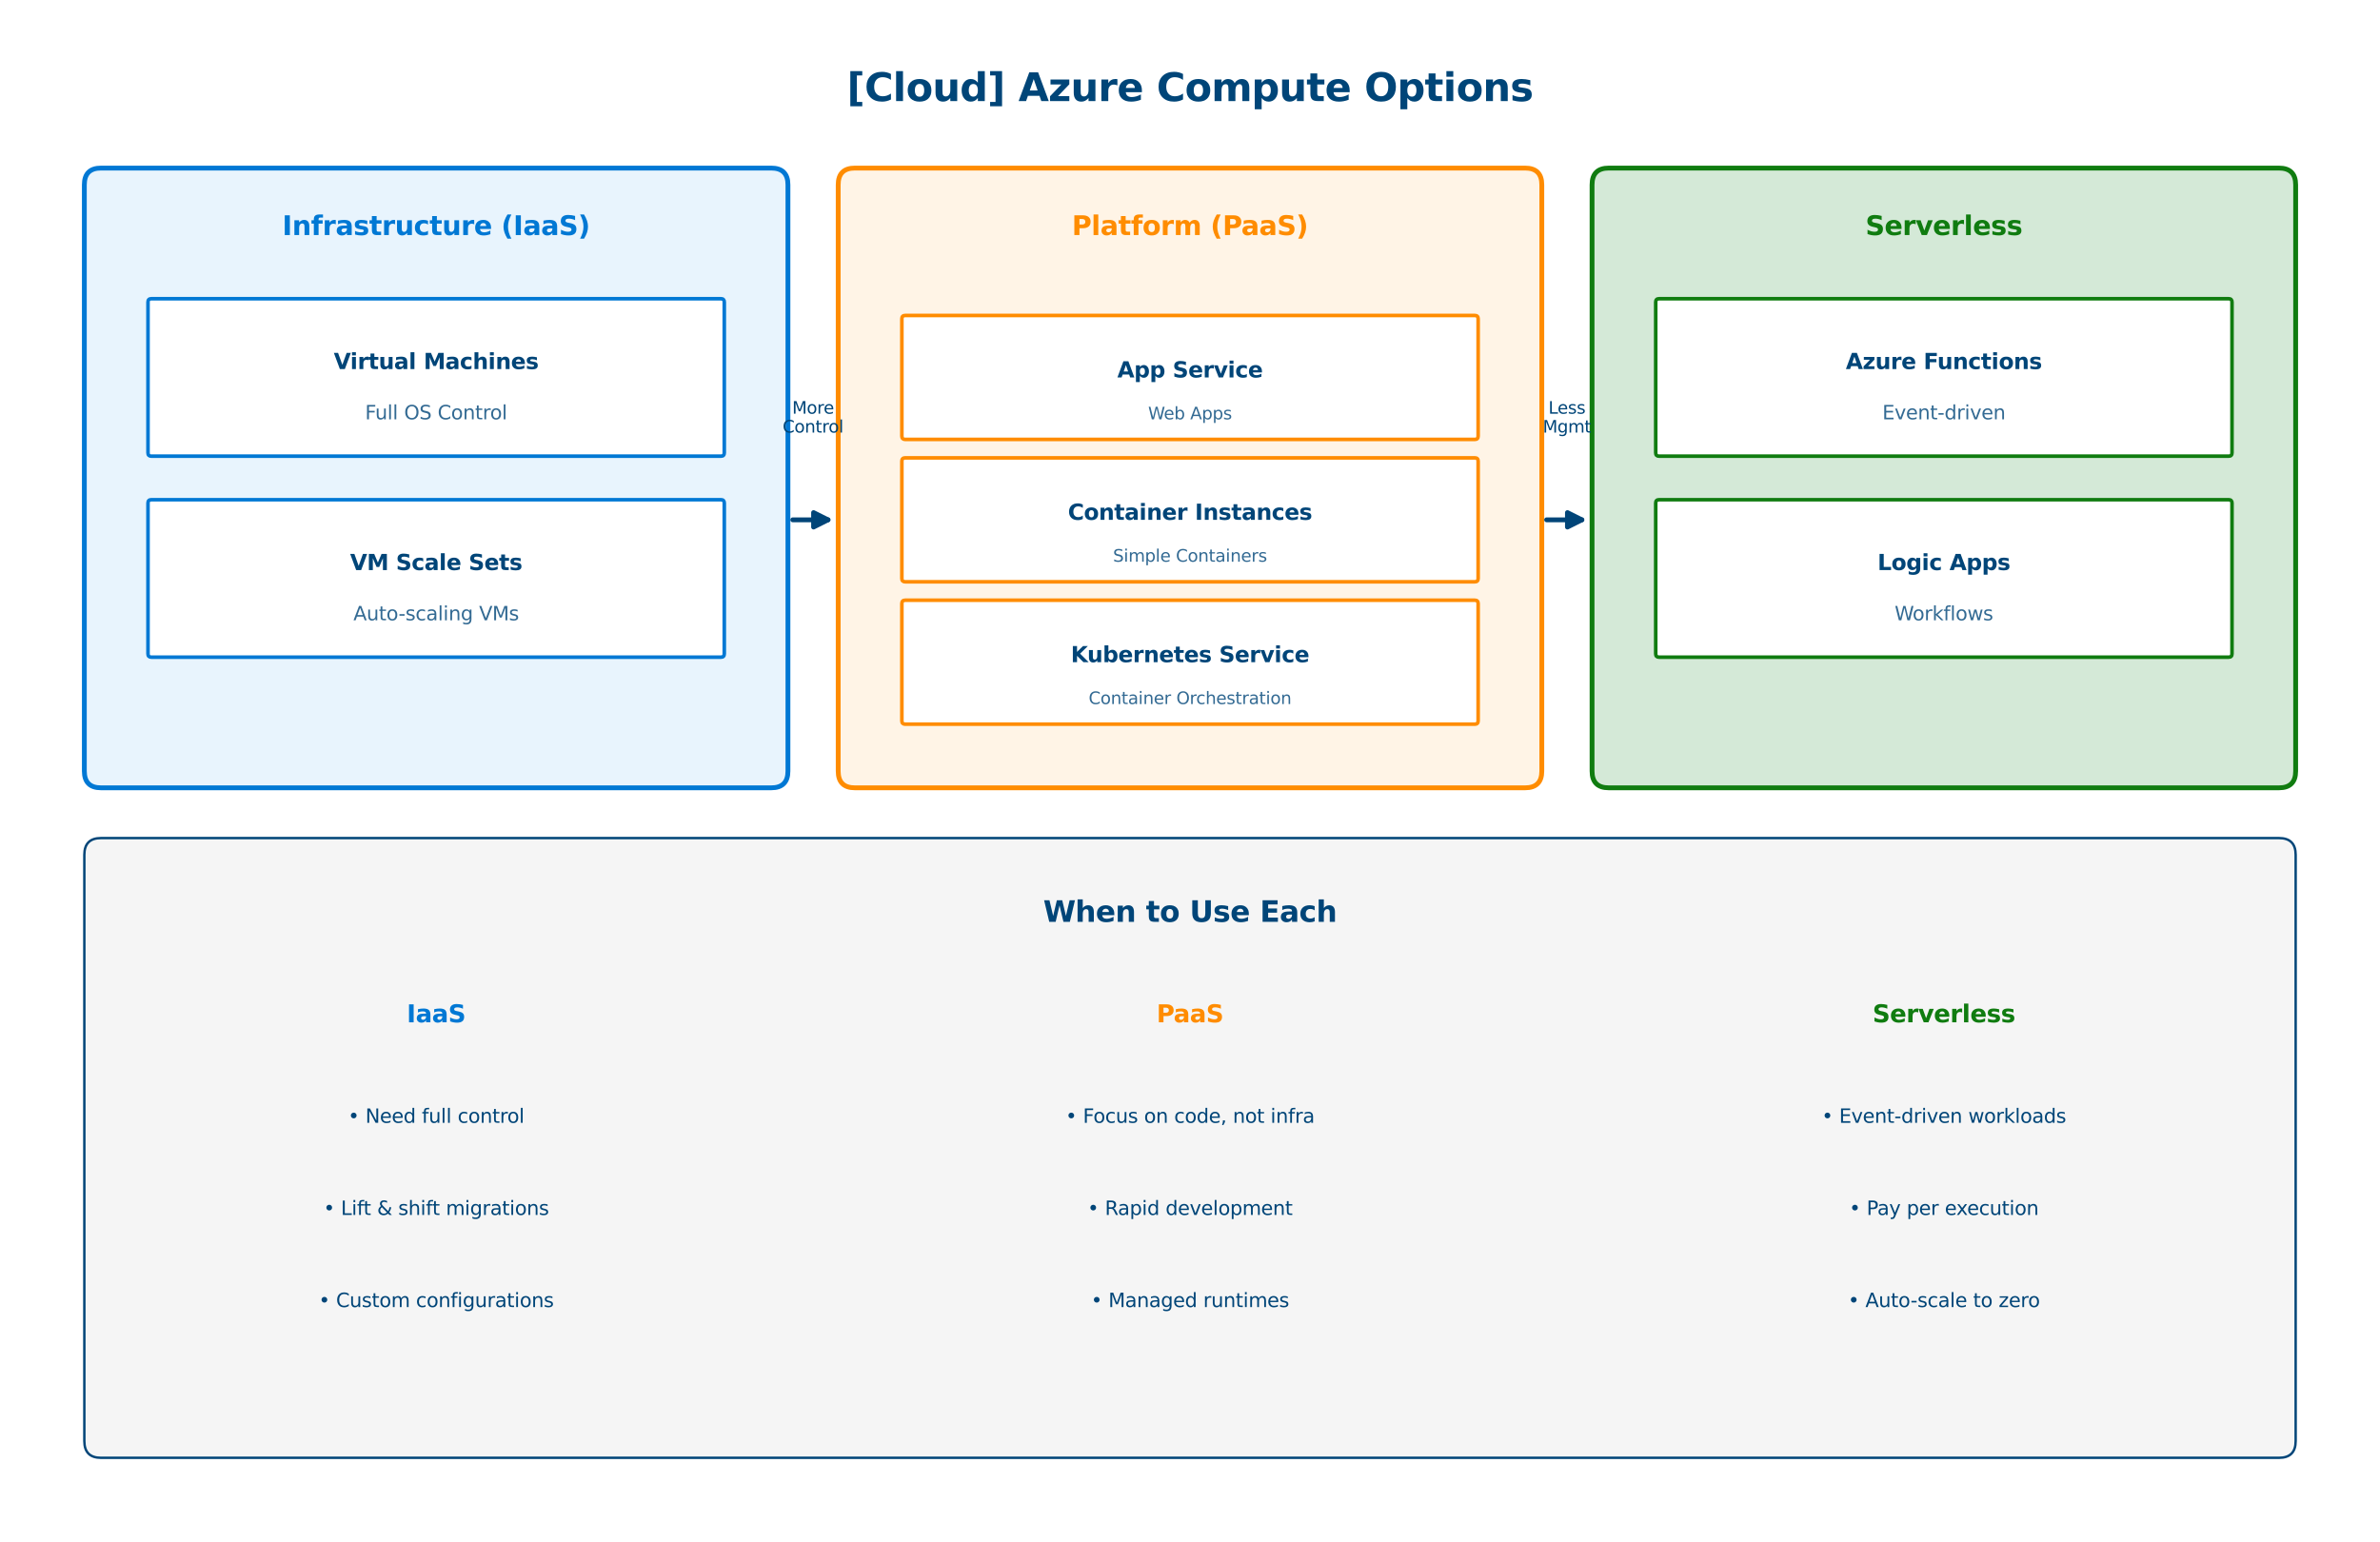 <?xml version="1.0" encoding="utf-8" standalone="no"?>
<!DOCTYPE svg PUBLIC "-//W3C//DTD SVG 1.1//EN"
  "http://www.w3.org/Graphics/SVG/1.1/DTD/svg11.dtd">
<svg xmlns:xlink="http://www.w3.org/1999/xlink" width="988.8pt" height="640.8pt" viewBox="0 0 988.8 640.8" xmlns="http://www.w3.org/2000/svg" version="1.1">
 <defs>
  <style type="text/css">*{stroke-linejoin: round; stroke-linecap: butt}</style>
 </defs>
 <g id="figure_1">
  <g id="patch_1">
   <path d="M 0 640.8
L 988.8 640.8
L 988.8 0
L 0 0
z
" style="fill: #ffffff"/>
  </g>
  <g id="axes_1">
   <g id="patch_2">
    <path d="M 42 327.36
L 320.4 327.36
Q 327.36 327.36 327.36 320.4
L 327.36 76.8
Q 327.36 69.84 320.4 69.84
L 42 69.84
Q 35.04 69.84 35.04 76.8
L 35.04 320.4
Q 35.04 327.36 42 327.36
z
" clip-path="url(#p10d0349fbd)" style="fill: #e8f4fd; stroke: #0078d4; stroke-width: 2; stroke-linejoin: miter"/>
   </g>
   <g id="patch_3">
    <path d="M 62.88 189.552
L 299.52 189.552
Q 300.912 189.552 300.912 188.16
L 300.912 125.52
Q 300.912 124.128 299.52 124.128
L 62.88 124.128
Q 61.488 124.128 61.488 125.52
L 61.488 188.16
Q 61.488 189.552 62.88 189.552
z
" clip-path="url(#p10d0349fbd)" style="fill: #ffffff; stroke: #0078d4; stroke-width: 1.5; stroke-linejoin: miter"/>
   </g>
   <g id="patch_4">
    <path d="M 62.88 273.072
L 299.52 273.072
Q 300.912 273.072 300.912 271.68
L 300.912 209.04
Q 300.912 207.648 299.52 207.648
L 62.88 207.648
Q 61.488 207.648 61.488 209.04
L 61.488 271.68
Q 61.488 273.072 62.88 273.072
z
" clip-path="url(#p10d0349fbd)" style="fill: #ffffff; stroke: #0078d4; stroke-width: 1.5; stroke-linejoin: miter"/>
   </g>
   <g id="patch_5">
    <path d="M 355.2 327.36
L 633.6 327.36
Q 640.56 327.36 640.56 320.4
L 640.56 76.8
Q 640.56 69.84 633.6 69.84
L 355.2 69.84
Q 348.24 69.84 348.24 76.8
L 348.24 320.4
Q 348.24 327.36 355.2 327.36
z
" clip-path="url(#p10d0349fbd)" style="fill: #fff4e6; stroke: #ff8c00; stroke-width: 2; stroke-linejoin: miter"/>
   </g>
   <g id="patch_6">
    <path d="M 376.08 182.592
L 612.72 182.592
Q 614.112 182.592 614.112 181.2
L 614.112 132.48
Q 614.112 131.088 612.72 131.088
L 376.08 131.088
Q 374.688 131.088 374.688 132.48
L 374.688 181.2
Q 374.688 182.592 376.08 182.592
z
" clip-path="url(#p10d0349fbd)" style="fill: #ffffff; stroke: #ff8c00; stroke-width: 1.5; stroke-linejoin: miter"/>
   </g>
   <g id="patch_7">
    <path d="M 376.08 241.752
L 612.72 241.752
Q 614.112 241.752 614.112 240.36
L 614.112 191.64
Q 614.112 190.248 612.72 190.248
L 376.08 190.248
Q 374.688 190.248 374.688 191.64
L 374.688 240.36
Q 374.688 241.752 376.08 241.752
z
" clip-path="url(#p10d0349fbd)" style="fill: #ffffff; stroke: #ff8c00; stroke-width: 1.5; stroke-linejoin: miter"/>
   </g>
   <g id="patch_8">
    <path d="M 376.08 300.912
L 612.72 300.912
Q 614.112 300.912 614.112 299.52
L 614.112 250.8
Q 614.112 249.408 612.72 249.408
L 376.08 249.408
Q 374.688 249.408 374.688 250.8
L 374.688 299.52
Q 374.688 300.912 376.08 300.912
z
" clip-path="url(#p10d0349fbd)" style="fill: #ffffff; stroke: #ff8c00; stroke-width: 1.5; stroke-linejoin: miter"/>
   </g>
   <g id="patch_9">
    <path d="M 668.4 327.36
L 946.8 327.36
Q 953.76 327.36 953.76 320.4
L 953.76 76.8
Q 953.76 69.84 946.8 69.84
L 668.4 69.84
Q 661.44 69.84 661.44 76.8
L 661.44 320.4
Q 661.44 327.36 668.4 327.36
z
" clip-path="url(#p10d0349fbd)" style="fill: #d4e9d7; stroke: #107c10; stroke-width: 2; stroke-linejoin: miter"/>
   </g>
   <g id="patch_10">
    <path d="M 689.28 189.552
L 925.92 189.552
Q 927.312 189.552 927.312 188.16
L 927.312 125.52
Q 927.312 124.128 925.92 124.128
L 689.28 124.128
Q 687.888 124.128 687.888 125.52
L 687.888 188.16
Q 687.888 189.552 689.28 189.552
z
" clip-path="url(#p10d0349fbd)" style="fill: #ffffff; stroke: #107c10; stroke-width: 1.5; stroke-linejoin: miter"/>
   </g>
   <g id="patch_11">
    <path d="M 689.28 273.072
L 925.92 273.072
Q 927.312 273.072 927.312 271.68
L 927.312 209.04
Q 927.312 207.648 925.92 207.648
L 689.28 207.648
Q 687.888 207.648 687.888 209.04
L 687.888 271.68
Q 687.888 273.072 689.28 273.072
z
" clip-path="url(#p10d0349fbd)" style="fill: #ffffff; stroke: #107c10; stroke-width: 1.5; stroke-linejoin: miter"/>
   </g>
   <g id="patch_12">
    <path d="M 329.361 216
Q 337.803 216 344.008 216
" clip-path="url(#p10d0349fbd)" style="fill: none; stroke: #004578; stroke-width: 2; stroke-linecap: round"/>
    <path d="M 338.008 213
L 344.008 216
L 338.008 219
z
" clip-path="url(#p10d0349fbd)" style="fill: #004578; stroke: #004578; stroke-width: 2; stroke-linecap: round"/>
   </g>
   <g id="patch_13">
    <path d="M 642.561 216
Q 651.003 216 657.208 216
" clip-path="url(#p10d0349fbd)" style="fill: none; stroke: #004578; stroke-width: 2; stroke-linecap: round"/>
    <path d="M 651.208 213
L 657.208 216
L 651.208 219
z
" clip-path="url(#p10d0349fbd)" style="fill: #004578; stroke: #004578; stroke-width: 2; stroke-linecap: round"/>
   </g>
   <g id="patch_14">
    <path d="M 42 605.76
L 946.8 605.76
Q 953.76 605.76 953.76 598.8
L 953.76 355.2
Q 953.76 348.24 946.8 348.24
L 42 348.24
Q 35.04 348.24 35.04 355.2
L 35.04 598.8
Q 35.04 605.76 42 605.76
z
" clip-path="url(#p10d0349fbd)" style="fill: #f5f5f5; stroke: #004578; stroke-linejoin: miter"/>
   </g>
   <g id="text_1">
    <!-- [Cloud] Azure Compute Options -->
    <g style="fill: #004578" transform="translate(351.866 42) scale(0.16 -0.16)">
     <defs>
      <path id="DejaVuSans-Bold-5b" d="M 550 4863
L 2491 4863
L 2491 4159
L 1613 4159
L 1613 -141
L 2491 -141
L 2491 -844
L 550 -844
L 550 4863
z
" transform="scale(0.016)"/>
      <path id="DejaVuSans-Bold-43" d="M 4288 256
Q 3956 84 3597 -3
Q 3238 -91 2847 -91
Q 1681 -91 1000 561
Q 319 1213 319 2328
Q 319 3447 1000 4098
Q 1681 4750 2847 4750
Q 3238 4750 3597 4662
Q 3956 4575 4288 4403
L 4288 3438
Q 3953 3666 3628 3772
Q 3303 3878 2944 3878
Q 2300 3878 1931 3465
Q 1563 3053 1563 2328
Q 1563 1606 1931 1193
Q 2300 781 2944 781
Q 3303 781 3628 887
Q 3953 994 4288 1222
L 4288 256
z
" transform="scale(0.016)"/>
      <path id="DejaVuSans-Bold-6c" d="M 538 4863
L 1656 4863
L 1656 0
L 538 0
L 538 4863
z
" transform="scale(0.016)"/>
      <path id="DejaVuSans-Bold-6f" d="M 2203 2784
Q 1831 2784 1636 2517
Q 1441 2250 1441 1747
Q 1441 1244 1636 976
Q 1831 709 2203 709
Q 2569 709 2762 976
Q 2956 1244 2956 1747
Q 2956 2250 2762 2517
Q 2569 2784 2203 2784
z
M 2203 3584
Q 3106 3584 3614 3096
Q 4122 2609 4122 1747
Q 4122 884 3614 396
Q 3106 -91 2203 -91
Q 1297 -91 786 396
Q 275 884 275 1747
Q 275 2609 786 3096
Q 1297 3584 2203 3584
z
" transform="scale(0.016)"/>
      <path id="DejaVuSans-Bold-75" d="M 500 1363
L 500 3500
L 1625 3500
L 1625 3150
Q 1625 2866 1622 2436
Q 1619 2006 1619 1863
Q 1619 1441 1641 1255
Q 1663 1069 1716 984
Q 1784 875 1895 815
Q 2006 756 2150 756
Q 2500 756 2700 1025
Q 2900 1294 2900 1772
L 2900 3500
L 4019 3500
L 4019 0
L 2900 0
L 2900 506
Q 2647 200 2364 54
Q 2081 -91 1741 -91
Q 1134 -91 817 281
Q 500 653 500 1363
z
" transform="scale(0.016)"/>
      <path id="DejaVuSans-Bold-64" d="M 2919 2988
L 2919 4863
L 4044 4863
L 4044 0
L 2919 0
L 2919 506
Q 2688 197 2409 53
Q 2131 -91 1766 -91
Q 1119 -91 703 423
Q 288 938 288 1747
Q 288 2556 703 3070
Q 1119 3584 1766 3584
Q 2128 3584 2408 3439
Q 2688 3294 2919 2988
z
M 2181 722
Q 2541 722 2730 984
Q 2919 1247 2919 1747
Q 2919 2247 2730 2509
Q 2541 2772 2181 2772
Q 1825 2772 1636 2509
Q 1447 2247 1447 1747
Q 1447 1247 1636 984
Q 1825 722 2181 722
z
" transform="scale(0.016)"/>
      <path id="DejaVuSans-Bold-5d" d="M 2375 -844
L 434 -844
L 434 -141
L 1313 -141
L 1313 4159
L 434 4159
L 434 4863
L 2375 4863
L 2375 -844
z
" transform="scale(0.016)"/>
      <path id="DejaVuSans-Bold-20" transform="scale(0.016)"/>
      <path id="DejaVuSans-Bold-41" d="M 3419 850
L 1538 850
L 1241 0
L 31 0
L 1759 4666
L 3194 4666
L 4922 0
L 3713 0
L 3419 850
z
M 1838 1716
L 3116 1716
L 2478 3572
L 1838 1716
z
" transform="scale(0.016)"/>
      <path id="DejaVuSans-Bold-7a" d="M 366 3500
L 3419 3500
L 3419 2719
L 1575 800
L 3419 800
L 3419 0
L 288 0
L 288 781
L 2131 2700
L 366 2700
L 366 3500
z
" transform="scale(0.016)"/>
      <path id="DejaVuSans-Bold-72" d="M 3138 2547
Q 2991 2616 2845 2648
Q 2700 2681 2553 2681
Q 2122 2681 1889 2404
Q 1656 2128 1656 1613
L 1656 0
L 538 0
L 538 3500
L 1656 3500
L 1656 2925
Q 1872 3269 2151 3426
Q 2431 3584 2822 3584
Q 2878 3584 2943 3579
Q 3009 3575 3134 3559
L 3138 2547
z
" transform="scale(0.016)"/>
      <path id="DejaVuSans-Bold-65" d="M 4031 1759
L 4031 1441
L 1416 1441
Q 1456 1047 1700 850
Q 1944 653 2381 653
Q 2734 653 3104 758
Q 3475 863 3866 1075
L 3866 213
Q 3469 63 3072 -14
Q 2675 -91 2278 -91
Q 1328 -91 801 392
Q 275 875 275 1747
Q 275 2603 792 3093
Q 1309 3584 2216 3584
Q 3041 3584 3536 3087
Q 4031 2591 4031 1759
z
M 2881 2131
Q 2881 2450 2695 2645
Q 2509 2841 2209 2841
Q 1884 2841 1681 2658
Q 1478 2475 1428 2131
L 2881 2131
z
" transform="scale(0.016)"/>
      <path id="DejaVuSans-Bold-6d" d="M 3781 2919
Q 3994 3244 4286 3414
Q 4578 3584 4928 3584
Q 5531 3584 5847 3212
Q 6163 2841 6163 2131
L 6163 0
L 5038 0
L 5038 1825
Q 5041 1866 5042 1909
Q 5044 1953 5044 2034
Q 5044 2406 4934 2573
Q 4825 2741 4581 2741
Q 4263 2741 4089 2478
Q 3916 2216 3909 1719
L 3909 0
L 2784 0
L 2784 1825
Q 2784 2406 2684 2573
Q 2584 2741 2328 2741
Q 2006 2741 1831 2477
Q 1656 2213 1656 1722
L 1656 0
L 531 0
L 531 3500
L 1656 3500
L 1656 2988
Q 1863 3284 2130 3434
Q 2397 3584 2719 3584
Q 3081 3584 3359 3409
Q 3638 3234 3781 2919
z
" transform="scale(0.016)"/>
      <path id="DejaVuSans-Bold-70" d="M 1656 506
L 1656 -1331
L 538 -1331
L 538 3500
L 1656 3500
L 1656 2988
Q 1888 3294 2169 3439
Q 2450 3584 2816 3584
Q 3463 3584 3878 3070
Q 4294 2556 4294 1747
Q 4294 938 3878 423
Q 3463 -91 2816 -91
Q 2450 -91 2169 54
Q 1888 200 1656 506
z
M 2400 2772
Q 2041 2772 1848 2508
Q 1656 2244 1656 1747
Q 1656 1250 1848 986
Q 2041 722 2400 722
Q 2759 722 2948 984
Q 3138 1247 3138 1747
Q 3138 2247 2948 2509
Q 2759 2772 2400 2772
z
" transform="scale(0.016)"/>
      <path id="DejaVuSans-Bold-74" d="M 1759 4494
L 1759 3500
L 2913 3500
L 2913 2700
L 1759 2700
L 1759 1216
Q 1759 972 1856 886
Q 1953 800 2241 800
L 2816 800
L 2816 0
L 1856 0
Q 1194 0 917 276
Q 641 553 641 1216
L 641 2700
L 84 2700
L 84 3500
L 641 3500
L 641 4494
L 1759 4494
z
" transform="scale(0.016)"/>
      <path id="DejaVuSans-Bold-4f" d="M 2719 3878
Q 2169 3878 1866 3472
Q 1563 3066 1563 2328
Q 1563 1594 1866 1187
Q 2169 781 2719 781
Q 3272 781 3575 1187
Q 3878 1594 3878 2328
Q 3878 3066 3575 3472
Q 3272 3878 2719 3878
z
M 2719 4750
Q 3844 4750 4481 4106
Q 5119 3463 5119 2328
Q 5119 1197 4481 553
Q 3844 -91 2719 -91
Q 1597 -91 958 553
Q 319 1197 319 2328
Q 319 3463 958 4106
Q 1597 4750 2719 4750
z
" transform="scale(0.016)"/>
      <path id="DejaVuSans-Bold-69" d="M 538 3500
L 1656 3500
L 1656 0
L 538 0
L 538 3500
z
M 538 4863
L 1656 4863
L 1656 3950
L 538 3950
L 538 4863
z
" transform="scale(0.016)"/>
      <path id="DejaVuSans-Bold-6e" d="M 4056 2131
L 4056 0
L 2931 0
L 2931 347
L 2931 1631
Q 2931 2084 2911 2256
Q 2891 2428 2841 2509
Q 2775 2619 2662 2680
Q 2550 2741 2406 2741
Q 2056 2741 1856 2470
Q 1656 2200 1656 1722
L 1656 0
L 538 0
L 538 3500
L 1656 3500
L 1656 2988
Q 1909 3294 2193 3439
Q 2478 3584 2822 3584
Q 3428 3584 3742 3212
Q 4056 2841 4056 2131
z
" transform="scale(0.016)"/>
      <path id="DejaVuSans-Bold-73" d="M 3272 3391
L 3272 2541
Q 2913 2691 2578 2766
Q 2244 2841 1947 2841
Q 1628 2841 1473 2761
Q 1319 2681 1319 2516
Q 1319 2381 1436 2309
Q 1553 2238 1856 2203
L 2053 2175
Q 2913 2066 3209 1816
Q 3506 1566 3506 1031
Q 3506 472 3093 190
Q 2681 -91 1863 -91
Q 1516 -91 1145 -36
Q 775 19 384 128
L 384 978
Q 719 816 1070 734
Q 1422 653 1784 653
Q 2113 653 2278 743
Q 2444 834 2444 1013
Q 2444 1163 2330 1236
Q 2216 1309 1875 1350
L 1678 1375
Q 931 1469 631 1722
Q 331 1975 331 2491
Q 331 3047 712 3315
Q 1094 3584 1881 3584
Q 2191 3584 2531 3537
Q 2872 3491 3272 3391
z
" transform="scale(0.016)"/>
     </defs>
     <use xlink:href="#DejaVuSans-Bold-5b"/>
     <use xlink:href="#DejaVuSans-Bold-43" transform="translate(45.703 0)"/>
     <use xlink:href="#DejaVuSans-Bold-6c" transform="translate(119.092 0)"/>
     <use xlink:href="#DejaVuSans-Bold-6f" transform="translate(153.369 0)"/>
     <use xlink:href="#DejaVuSans-Bold-75" transform="translate(222.07 0)"/>
     <use xlink:href="#DejaVuSans-Bold-64" transform="translate(293.262 0)"/>
     <use xlink:href="#DejaVuSans-Bold-5d" transform="translate(364.844 0)"/>
     <use xlink:href="#DejaVuSans-Bold-20" transform="translate(410.547 0)"/>
     <use xlink:href="#DejaVuSans-Bold-41" transform="translate(445.361 0)"/>
     <use xlink:href="#DejaVuSans-Bold-7a" transform="translate(522.754 0)"/>
     <use xlink:href="#DejaVuSans-Bold-75" transform="translate(580.957 0)"/>
     <use xlink:href="#DejaVuSans-Bold-72" transform="translate(652.148 0)"/>
     <use xlink:href="#DejaVuSans-Bold-65" transform="translate(701.465 0)"/>
     <use xlink:href="#DejaVuSans-Bold-20" transform="translate(769.287 0)"/>
     <use xlink:href="#DejaVuSans-Bold-43" transform="translate(804.102 0)"/>
     <use xlink:href="#DejaVuSans-Bold-6f" transform="translate(877.49 0)"/>
     <use xlink:href="#DejaVuSans-Bold-6d" transform="translate(946.191 0)"/>
     <use xlink:href="#DejaVuSans-Bold-70" transform="translate(1050.391 0)"/>
     <use xlink:href="#DejaVuSans-Bold-75" transform="translate(1121.973 0)"/>
     <use xlink:href="#DejaVuSans-Bold-74" transform="translate(1193.164 0)"/>
     <use xlink:href="#DejaVuSans-Bold-65" transform="translate(1240.967 0)"/>
     <use xlink:href="#DejaVuSans-Bold-20" transform="translate(1308.789 0)"/>
     <use xlink:href="#DejaVuSans-Bold-4f" transform="translate(1343.604 0)"/>
     <use xlink:href="#DejaVuSans-Bold-70" transform="translate(1428.613 0)"/>
     <use xlink:href="#DejaVuSans-Bold-74" transform="translate(1500.195 0)"/>
     <use xlink:href="#DejaVuSans-Bold-69" transform="translate(1547.998 0)"/>
     <use xlink:href="#DejaVuSans-Bold-6f" transform="translate(1582.275 0)"/>
     <use xlink:href="#DejaVuSans-Bold-6e" transform="translate(1650.977 0)"/>
     <use xlink:href="#DejaVuSans-Bold-73" transform="translate(1722.168 0)"/>
    </g>
   </g>
   <g id="text_2">
    <!-- Infrastructure (IaaS) -->
    <g style="fill: #0078d4" transform="translate(117.273 97.68) scale(0.11 -0.11)">
     <defs>
      <path id="DejaVuSans-Bold-49" d="M 588 4666
L 1791 4666
L 1791 0
L 588 0
L 588 4666
z
" transform="scale(0.016)"/>
      <path id="DejaVuSans-Bold-66" d="M 2841 4863
L 2841 4128
L 2222 4128
Q 1984 4128 1890 4042
Q 1797 3956 1797 3744
L 1797 3500
L 2753 3500
L 2753 2700
L 1797 2700
L 1797 0
L 678 0
L 678 2700
L 122 2700
L 122 3500
L 678 3500
L 678 3744
Q 678 4316 997 4589
Q 1316 4863 1984 4863
L 2841 4863
z
" transform="scale(0.016)"/>
      <path id="DejaVuSans-Bold-61" d="M 2106 1575
Q 1756 1575 1579 1456
Q 1403 1338 1403 1106
Q 1403 894 1545 773
Q 1688 653 1941 653
Q 2256 653 2472 879
Q 2688 1106 2688 1447
L 2688 1575
L 2106 1575
z
M 3816 1997
L 3816 0
L 2688 0
L 2688 519
Q 2463 200 2181 54
Q 1900 -91 1497 -91
Q 953 -91 614 226
Q 275 544 275 1050
Q 275 1666 698 1953
Q 1122 2241 2028 2241
L 2688 2241
L 2688 2328
Q 2688 2594 2478 2717
Q 2269 2841 1825 2841
Q 1466 2841 1156 2769
Q 847 2697 581 2553
L 581 3406
Q 941 3494 1303 3539
Q 1666 3584 2028 3584
Q 2975 3584 3395 3211
Q 3816 2838 3816 1997
z
" transform="scale(0.016)"/>
      <path id="DejaVuSans-Bold-63" d="M 3366 3391
L 3366 2478
Q 3138 2634 2908 2709
Q 2678 2784 2431 2784
Q 1963 2784 1702 2511
Q 1441 2238 1441 1747
Q 1441 1256 1702 982
Q 1963 709 2431 709
Q 2694 709 2930 787
Q 3166 866 3366 1019
L 3366 103
Q 3103 6 2833 -42
Q 2563 -91 2291 -91
Q 1344 -91 809 395
Q 275 881 275 1747
Q 275 2613 809 3098
Q 1344 3584 2291 3584
Q 2566 3584 2833 3536
Q 3100 3488 3366 3391
z
" transform="scale(0.016)"/>
      <path id="DejaVuSans-Bold-28" d="M 2413 -844
L 1484 -844
Q 1006 -72 778 623
Q 550 1319 550 2003
Q 550 2688 779 3389
Q 1009 4091 1484 4856
L 2413 4856
Q 2013 4116 1813 3408
Q 1613 2700 1613 2009
Q 1613 1319 1811 609
Q 2009 -100 2413 -844
z
" transform="scale(0.016)"/>
      <path id="DejaVuSans-Bold-53" d="M 3834 4519
L 3834 3531
Q 3450 3703 3084 3790
Q 2719 3878 2394 3878
Q 1963 3878 1756 3759
Q 1550 3641 1550 3391
Q 1550 3203 1689 3098
Q 1828 2994 2194 2919
L 2706 2816
Q 3484 2659 3812 2340
Q 4141 2022 4141 1434
Q 4141 663 3683 286
Q 3225 -91 2284 -91
Q 1841 -91 1394 -6
Q 947 78 500 244
L 500 1259
Q 947 1022 1364 901
Q 1781 781 2169 781
Q 2563 781 2772 912
Q 2981 1044 2981 1288
Q 2981 1506 2839 1625
Q 2697 1744 2272 1838
L 1806 1941
Q 1106 2091 782 2419
Q 459 2747 459 3303
Q 459 4000 909 4375
Q 1359 4750 2203 4750
Q 2588 4750 2994 4692
Q 3400 4634 3834 4519
z
" transform="scale(0.016)"/>
      <path id="DejaVuSans-Bold-29" d="M 513 -844
Q 913 -100 1113 609
Q 1313 1319 1313 2009
Q 1313 2700 1113 3408
Q 913 4116 513 4856
L 1441 4856
Q 1916 4091 2145 3389
Q 2375 2688 2375 2003
Q 2375 1319 2147 623
Q 1919 -72 1441 -844
L 513 -844
z
" transform="scale(0.016)"/>
     </defs>
     <use xlink:href="#DejaVuSans-Bold-49"/>
     <use xlink:href="#DejaVuSans-Bold-6e" transform="translate(37.207 0)"/>
     <use xlink:href="#DejaVuSans-Bold-66" transform="translate(108.398 0)"/>
     <use xlink:href="#DejaVuSans-Bold-72" transform="translate(151.904 0)"/>
     <use xlink:href="#DejaVuSans-Bold-61" transform="translate(201.221 0)"/>
     <use xlink:href="#DejaVuSans-Bold-73" transform="translate(268.701 0)"/>
     <use xlink:href="#DejaVuSans-Bold-74" transform="translate(328.223 0)"/>
     <use xlink:href="#DejaVuSans-Bold-72" transform="translate(376.025 0)"/>
     <use xlink:href="#DejaVuSans-Bold-75" transform="translate(425.342 0)"/>
     <use xlink:href="#DejaVuSans-Bold-63" transform="translate(496.533 0)"/>
     <use xlink:href="#DejaVuSans-Bold-74" transform="translate(555.811 0)"/>
     <use xlink:href="#DejaVuSans-Bold-75" transform="translate(603.613 0)"/>
     <use xlink:href="#DejaVuSans-Bold-72" transform="translate(674.805 0)"/>
     <use xlink:href="#DejaVuSans-Bold-65" transform="translate(724.121 0)"/>
     <use xlink:href="#DejaVuSans-Bold-20" transform="translate(791.943 0)"/>
     <use xlink:href="#DejaVuSans-Bold-28" transform="translate(826.758 0)"/>
     <use xlink:href="#DejaVuSans-Bold-49" transform="translate(872.461 0)"/>
     <use xlink:href="#DejaVuSans-Bold-61" transform="translate(909.668 0)"/>
     <use xlink:href="#DejaVuSans-Bold-61" transform="translate(977.148 0)"/>
     <use xlink:href="#DejaVuSans-Bold-53" transform="translate(1044.629 0)"/>
     <use xlink:href="#DejaVuSans-Bold-29" transform="translate(1116.65 0)"/>
    </g>
   </g>
   <g id="text_3">
    <!-- Virtual Machines -->
    <g style="fill: #004578" transform="translate(138.671 153.36) scale(0.09 -0.09)">
     <defs>
      <path id="DejaVuSans-Bold-56" d="M 31 4666
L 1241 4666
L 2478 1222
L 3713 4666
L 4922 4666
L 3194 0
L 1759 0
L 31 4666
z
" transform="scale(0.016)"/>
      <path id="DejaVuSans-Bold-4d" d="M 588 4666
L 2119 4666
L 3181 2169
L 4250 4666
L 5778 4666
L 5778 0
L 4641 0
L 4641 3413
L 3566 897
L 2803 897
L 1728 3413
L 1728 0
L 588 0
L 588 4666
z
" transform="scale(0.016)"/>
      <path id="DejaVuSans-Bold-68" d="M 4056 2131
L 4056 0
L 2931 0
L 2931 347
L 2931 1625
Q 2931 2084 2911 2256
Q 2891 2428 2841 2509
Q 2775 2619 2662 2680
Q 2550 2741 2406 2741
Q 2056 2741 1856 2470
Q 1656 2200 1656 1722
L 1656 0
L 538 0
L 538 4863
L 1656 4863
L 1656 2988
Q 1909 3294 2193 3439
Q 2478 3584 2822 3584
Q 3428 3584 3742 3212
Q 4056 2841 4056 2131
z
" transform="scale(0.016)"/>
     </defs>
     <use xlink:href="#DejaVuSans-Bold-56"/>
     <use xlink:href="#DejaVuSans-Bold-69" transform="translate(75.643 0)"/>
     <use xlink:href="#DejaVuSans-Bold-72" transform="translate(109.92 0)"/>
     <use xlink:href="#DejaVuSans-Bold-74" transform="translate(159.236 0)"/>
     <use xlink:href="#DejaVuSans-Bold-75" transform="translate(207.039 0)"/>
     <use xlink:href="#DejaVuSans-Bold-61" transform="translate(278.23 0)"/>
     <use xlink:href="#DejaVuSans-Bold-6c" transform="translate(345.711 0)"/>
     <use xlink:href="#DejaVuSans-Bold-20" transform="translate(379.988 0)"/>
     <use xlink:href="#DejaVuSans-Bold-4d" transform="translate(414.803 0)"/>
     <use xlink:href="#DejaVuSans-Bold-61" transform="translate(514.314 0)"/>
     <use xlink:href="#DejaVuSans-Bold-63" transform="translate(581.795 0)"/>
     <use xlink:href="#DejaVuSans-Bold-68" transform="translate(641.072 0)"/>
     <use xlink:href="#DejaVuSans-Bold-69" transform="translate(712.264 0)"/>
     <use xlink:href="#DejaVuSans-Bold-6e" transform="translate(746.541 0)"/>
     <use xlink:href="#DejaVuSans-Bold-65" transform="translate(817.732 0)"/>
     <use xlink:href="#DejaVuSans-Bold-73" transform="translate(885.555 0)"/>
    </g>
   </g>
   <g id="text_4">
    <!-- Full OS Control -->
    <g style="fill: #004578; opacity: 0.8" transform="translate(151.674 174.24) scale(0.08 -0.08)">
     <defs>
      <path id="DejaVuSans-46" d="M 628 4666
L 3309 4666
L 3309 4134
L 1259 4134
L 1259 2759
L 3109 2759
L 3109 2228
L 1259 2228
L 1259 0
L 628 0
L 628 4666
z
" transform="scale(0.016)"/>
      <path id="DejaVuSans-75" d="M 544 1381
L 544 3500
L 1119 3500
L 1119 1403
Q 1119 906 1312 657
Q 1506 409 1894 409
Q 2359 409 2629 706
Q 2900 1003 2900 1516
L 2900 3500
L 3475 3500
L 3475 0
L 2900 0
L 2900 538
Q 2691 219 2414 64
Q 2138 -91 1772 -91
Q 1169 -91 856 284
Q 544 659 544 1381
z
M 1991 3584
L 1991 3584
z
" transform="scale(0.016)"/>
      <path id="DejaVuSans-6c" d="M 603 4863
L 1178 4863
L 1178 0
L 603 0
L 603 4863
z
" transform="scale(0.016)"/>
      <path id="DejaVuSans-20" transform="scale(0.016)"/>
      <path id="DejaVuSans-4f" d="M 2522 4238
Q 1834 4238 1429 3725
Q 1025 3213 1025 2328
Q 1025 1447 1429 934
Q 1834 422 2522 422
Q 3209 422 3611 934
Q 4013 1447 4013 2328
Q 4013 3213 3611 3725
Q 3209 4238 2522 4238
z
M 2522 4750
Q 3503 4750 4090 4092
Q 4678 3434 4678 2328
Q 4678 1225 4090 567
Q 3503 -91 2522 -91
Q 1538 -91 948 565
Q 359 1222 359 2328
Q 359 3434 948 4092
Q 1538 4750 2522 4750
z
" transform="scale(0.016)"/>
      <path id="DejaVuSans-53" d="M 3425 4513
L 3425 3897
Q 3066 4069 2747 4153
Q 2428 4238 2131 4238
Q 1616 4238 1336 4038
Q 1056 3838 1056 3469
Q 1056 3159 1242 3001
Q 1428 2844 1947 2747
L 2328 2669
Q 3034 2534 3370 2195
Q 3706 1856 3706 1288
Q 3706 609 3251 259
Q 2797 -91 1919 -91
Q 1588 -91 1214 -16
Q 841 59 441 206
L 441 856
Q 825 641 1194 531
Q 1563 422 1919 422
Q 2459 422 2753 634
Q 3047 847 3047 1241
Q 3047 1584 2836 1778
Q 2625 1972 2144 2069
L 1759 2144
Q 1053 2284 737 2584
Q 422 2884 422 3419
Q 422 4038 858 4394
Q 1294 4750 2059 4750
Q 2388 4750 2728 4690
Q 3069 4631 3425 4513
z
" transform="scale(0.016)"/>
      <path id="DejaVuSans-43" d="M 4122 4306
L 4122 3641
Q 3803 3938 3442 4084
Q 3081 4231 2675 4231
Q 1875 4231 1450 3742
Q 1025 3253 1025 2328
Q 1025 1406 1450 917
Q 1875 428 2675 428
Q 3081 428 3442 575
Q 3803 722 4122 1019
L 4122 359
Q 3791 134 3420 21
Q 3050 -91 2638 -91
Q 1578 -91 968 557
Q 359 1206 359 2328
Q 359 3453 968 4101
Q 1578 4750 2638 4750
Q 3056 4750 3426 4639
Q 3797 4528 4122 4306
z
" transform="scale(0.016)"/>
      <path id="DejaVuSans-6f" d="M 1959 3097
Q 1497 3097 1228 2736
Q 959 2375 959 1747
Q 959 1119 1226 758
Q 1494 397 1959 397
Q 2419 397 2687 759
Q 2956 1122 2956 1747
Q 2956 2369 2687 2733
Q 2419 3097 1959 3097
z
M 1959 3584
Q 2709 3584 3137 3096
Q 3566 2609 3566 1747
Q 3566 888 3137 398
Q 2709 -91 1959 -91
Q 1206 -91 779 398
Q 353 888 353 1747
Q 353 2609 779 3096
Q 1206 3584 1959 3584
z
" transform="scale(0.016)"/>
      <path id="DejaVuSans-6e" d="M 3513 2113
L 3513 0
L 2938 0
L 2938 2094
Q 2938 2591 2744 2837
Q 2550 3084 2163 3084
Q 1697 3084 1428 2787
Q 1159 2491 1159 1978
L 1159 0
L 581 0
L 581 3500
L 1159 3500
L 1159 2956
Q 1366 3272 1645 3428
Q 1925 3584 2291 3584
Q 2894 3584 3203 3211
Q 3513 2838 3513 2113
z
" transform="scale(0.016)"/>
      <path id="DejaVuSans-74" d="M 1172 4494
L 1172 3500
L 2356 3500
L 2356 3053
L 1172 3053
L 1172 1153
Q 1172 725 1289 603
Q 1406 481 1766 481
L 2356 481
L 2356 0
L 1766 0
Q 1100 0 847 248
Q 594 497 594 1153
L 594 3053
L 172 3053
L 172 3500
L 594 3500
L 594 4494
L 1172 4494
z
" transform="scale(0.016)"/>
      <path id="DejaVuSans-72" d="M 2631 2963
Q 2534 3019 2420 3045
Q 2306 3072 2169 3072
Q 1681 3072 1420 2755
Q 1159 2438 1159 1844
L 1159 0
L 581 0
L 581 3500
L 1159 3500
L 1159 2956
Q 1341 3275 1631 3429
Q 1922 3584 2338 3584
Q 2397 3584 2469 3576
Q 2541 3569 2628 3553
L 2631 2963
z
" transform="scale(0.016)"/>
     </defs>
     <use xlink:href="#DejaVuSans-46"/>
     <use xlink:href="#DejaVuSans-75" transform="translate(52.02 0)"/>
     <use xlink:href="#DejaVuSans-6c" transform="translate(115.398 0)"/>
     <use xlink:href="#DejaVuSans-6c" transform="translate(143.182 0)"/>
     <use xlink:href="#DejaVuSans-20" transform="translate(170.965 0)"/>
     <use xlink:href="#DejaVuSans-4f" transform="translate(202.752 0)"/>
     <use xlink:href="#DejaVuSans-53" transform="translate(281.463 0)"/>
     <use xlink:href="#DejaVuSans-20" transform="translate(344.939 0)"/>
     <use xlink:href="#DejaVuSans-43" transform="translate(376.727 0)"/>
     <use xlink:href="#DejaVuSans-6f" transform="translate(446.551 0)"/>
     <use xlink:href="#DejaVuSans-6e" transform="translate(507.732 0)"/>
     <use xlink:href="#DejaVuSans-74" transform="translate(571.111 0)"/>
     <use xlink:href="#DejaVuSans-72" transform="translate(610.32 0)"/>
     <use xlink:href="#DejaVuSans-6f" transform="translate(649.184 0)"/>
     <use xlink:href="#DejaVuSans-6c" transform="translate(710.365 0)"/>
    </g>
   </g>
   <g id="text_5">
    <!-- VM Scale Sets -->
    <g style="fill: #004578" transform="translate(145.444 236.88) scale(0.09 -0.09)">
     <use xlink:href="#DejaVuSans-Bold-56"/>
     <use xlink:href="#DejaVuSans-Bold-4d" transform="translate(77.393 0)"/>
     <use xlink:href="#DejaVuSans-Bold-20" transform="translate(176.904 0)"/>
     <use xlink:href="#DejaVuSans-Bold-53" transform="translate(211.719 0)"/>
     <use xlink:href="#DejaVuSans-Bold-63" transform="translate(283.74 0)"/>
     <use xlink:href="#DejaVuSans-Bold-61" transform="translate(343.018 0)"/>
     <use xlink:href="#DejaVuSans-Bold-6c" transform="translate(410.498 0)"/>
     <use xlink:href="#DejaVuSans-Bold-65" transform="translate(444.775 0)"/>
     <use xlink:href="#DejaVuSans-Bold-20" transform="translate(512.598 0)"/>
     <use xlink:href="#DejaVuSans-Bold-53" transform="translate(547.412 0)"/>
     <use xlink:href="#DejaVuSans-Bold-65" transform="translate(619.434 0)"/>
     <use xlink:href="#DejaVuSans-Bold-74" transform="translate(687.256 0)"/>
     <use xlink:href="#DejaVuSans-Bold-73" transform="translate(735.059 0)"/>
    </g>
   </g>
   <g id="text_6">
    <!-- Auto-scaling VMs -->
    <g style="fill: #004578; opacity: 0.8" transform="translate(146.821 257.76) scale(0.08 -0.08)">
     <defs>
      <path id="DejaVuSans-41" d="M 2188 4044
L 1331 1722
L 3047 1722
L 2188 4044
z
M 1831 4666
L 2547 4666
L 4325 0
L 3669 0
L 3244 1197
L 1141 1197
L 716 0
L 50 0
L 1831 4666
z
" transform="scale(0.016)"/>
      <path id="DejaVuSans-2d" d="M 313 2009
L 1997 2009
L 1997 1497
L 313 1497
L 313 2009
z
" transform="scale(0.016)"/>
      <path id="DejaVuSans-73" d="M 2834 3397
L 2834 2853
Q 2591 2978 2328 3040
Q 2066 3103 1784 3103
Q 1356 3103 1142 2972
Q 928 2841 928 2578
Q 928 2378 1081 2264
Q 1234 2150 1697 2047
L 1894 2003
Q 2506 1872 2764 1633
Q 3022 1394 3022 966
Q 3022 478 2636 193
Q 2250 -91 1575 -91
Q 1294 -91 989 -36
Q 684 19 347 128
L 347 722
Q 666 556 975 473
Q 1284 391 1588 391
Q 1994 391 2212 530
Q 2431 669 2431 922
Q 2431 1156 2273 1281
Q 2116 1406 1581 1522
L 1381 1569
Q 847 1681 609 1914
Q 372 2147 372 2553
Q 372 3047 722 3315
Q 1072 3584 1716 3584
Q 2034 3584 2315 3537
Q 2597 3491 2834 3397
z
" transform="scale(0.016)"/>
      <path id="DejaVuSans-63" d="M 3122 3366
L 3122 2828
Q 2878 2963 2633 3030
Q 2388 3097 2138 3097
Q 1578 3097 1268 2742
Q 959 2388 959 1747
Q 959 1106 1268 751
Q 1578 397 2138 397
Q 2388 397 2633 464
Q 2878 531 3122 666
L 3122 134
Q 2881 22 2623 -34
Q 2366 -91 2075 -91
Q 1284 -91 818 406
Q 353 903 353 1747
Q 353 2603 823 3093
Q 1294 3584 2113 3584
Q 2378 3584 2631 3529
Q 2884 3475 3122 3366
z
" transform="scale(0.016)"/>
      <path id="DejaVuSans-61" d="M 2194 1759
Q 1497 1759 1228 1600
Q 959 1441 959 1056
Q 959 750 1161 570
Q 1363 391 1709 391
Q 2188 391 2477 730
Q 2766 1069 2766 1631
L 2766 1759
L 2194 1759
z
M 3341 1997
L 3341 0
L 2766 0
L 2766 531
Q 2569 213 2275 61
Q 1981 -91 1556 -91
Q 1019 -91 701 211
Q 384 513 384 1019
Q 384 1609 779 1909
Q 1175 2209 1959 2209
L 2766 2209
L 2766 2266
Q 2766 2663 2505 2880
Q 2244 3097 1772 3097
Q 1472 3097 1187 3025
Q 903 2953 641 2809
L 641 3341
Q 956 3463 1253 3523
Q 1550 3584 1831 3584
Q 2591 3584 2966 3190
Q 3341 2797 3341 1997
z
" transform="scale(0.016)"/>
      <path id="DejaVuSans-69" d="M 603 3500
L 1178 3500
L 1178 0
L 603 0
L 603 3500
z
M 603 4863
L 1178 4863
L 1178 4134
L 603 4134
L 603 4863
z
" transform="scale(0.016)"/>
      <path id="DejaVuSans-67" d="M 2906 1791
Q 2906 2416 2648 2759
Q 2391 3103 1925 3103
Q 1463 3103 1205 2759
Q 947 2416 947 1791
Q 947 1169 1205 825
Q 1463 481 1925 481
Q 2391 481 2648 825
Q 2906 1169 2906 1791
z
M 3481 434
Q 3481 -459 3084 -895
Q 2688 -1331 1869 -1331
Q 1566 -1331 1297 -1286
Q 1028 -1241 775 -1147
L 775 -588
Q 1028 -725 1275 -790
Q 1522 -856 1778 -856
Q 2344 -856 2625 -561
Q 2906 -266 2906 331
L 2906 616
Q 2728 306 2450 153
Q 2172 0 1784 0
Q 1141 0 747 490
Q 353 981 353 1791
Q 353 2603 747 3093
Q 1141 3584 1784 3584
Q 2172 3584 2450 3431
Q 2728 3278 2906 2969
L 2906 3500
L 3481 3500
L 3481 434
z
" transform="scale(0.016)"/>
      <path id="DejaVuSans-56" d="M 1831 0
L 50 4666
L 709 4666
L 2188 738
L 3669 4666
L 4325 4666
L 2547 0
L 1831 0
z
" transform="scale(0.016)"/>
      <path id="DejaVuSans-4d" d="M 628 4666
L 1569 4666
L 2759 1491
L 3956 4666
L 4897 4666
L 4897 0
L 4281 0
L 4281 4097
L 3078 897
L 2444 897
L 1241 4097
L 1241 0
L 628 0
L 628 4666
z
" transform="scale(0.016)"/>
     </defs>
     <use xlink:href="#DejaVuSans-41"/>
     <use xlink:href="#DejaVuSans-75" transform="translate(68.408 0)"/>
     <use xlink:href="#DejaVuSans-74" transform="translate(131.787 0)"/>
     <use xlink:href="#DejaVuSans-6f" transform="translate(170.996 0)"/>
     <use xlink:href="#DejaVuSans-2d" transform="translate(234.053 0)"/>
     <use xlink:href="#DejaVuSans-73" transform="translate(270.137 0)"/>
     <use xlink:href="#DejaVuSans-63" transform="translate(322.236 0)"/>
     <use xlink:href="#DejaVuSans-61" transform="translate(377.217 0)"/>
     <use xlink:href="#DejaVuSans-6c" transform="translate(438.496 0)"/>
     <use xlink:href="#DejaVuSans-69" transform="translate(466.279 0)"/>
     <use xlink:href="#DejaVuSans-6e" transform="translate(494.062 0)"/>
     <use xlink:href="#DejaVuSans-67" transform="translate(557.441 0)"/>
     <use xlink:href="#DejaVuSans-20" transform="translate(620.918 0)"/>
     <use xlink:href="#DejaVuSans-56" transform="translate(652.705 0)"/>
     <use xlink:href="#DejaVuSans-4d" transform="translate(721.113 0)"/>
     <use xlink:href="#DejaVuSans-73" transform="translate(807.393 0)"/>
    </g>
   </g>
   <g id="text_7">
    <!-- Platform (PaaS) -->
    <g style="fill: #ff8c00" transform="translate(445.315 97.68) scale(0.11 -0.11)">
     <defs>
      <path id="DejaVuSans-Bold-50" d="M 588 4666
L 2584 4666
Q 3475 4666 3951 4270
Q 4428 3875 4428 3144
Q 4428 2409 3951 2014
Q 3475 1619 2584 1619
L 1791 1619
L 1791 0
L 588 0
L 588 4666
z
M 1791 3794
L 1791 2491
L 2456 2491
Q 2806 2491 2997 2661
Q 3188 2831 3188 3144
Q 3188 3456 2997 3625
Q 2806 3794 2456 3794
L 1791 3794
z
" transform="scale(0.016)"/>
     </defs>
     <use xlink:href="#DejaVuSans-Bold-50"/>
     <use xlink:href="#DejaVuSans-Bold-6c" transform="translate(73.291 0)"/>
     <use xlink:href="#DejaVuSans-Bold-61" transform="translate(107.568 0)"/>
     <use xlink:href="#DejaVuSans-Bold-74" transform="translate(175.049 0)"/>
     <use xlink:href="#DejaVuSans-Bold-66" transform="translate(222.852 0)"/>
     <use xlink:href="#DejaVuSans-Bold-6f" transform="translate(266.357 0)"/>
     <use xlink:href="#DejaVuSans-Bold-72" transform="translate(335.059 0)"/>
     <use xlink:href="#DejaVuSans-Bold-6d" transform="translate(384.375 0)"/>
     <use xlink:href="#DejaVuSans-Bold-20" transform="translate(488.574 0)"/>
     <use xlink:href="#DejaVuSans-Bold-28" transform="translate(523.389 0)"/>
     <use xlink:href="#DejaVuSans-Bold-50" transform="translate(569.092 0)"/>
     <use xlink:href="#DejaVuSans-Bold-61" transform="translate(639.758 0)"/>
     <use xlink:href="#DejaVuSans-Bold-61" transform="translate(707.238 0)"/>
     <use xlink:href="#DejaVuSans-Bold-53" transform="translate(774.719 0)"/>
     <use xlink:href="#DejaVuSans-Bold-29" transform="translate(846.74 0)"/>
    </g>
   </g>
   <g id="text_8">
    <!-- App Service -->
    <g style="fill: #004578" transform="translate(464.201 156.84) scale(0.09 -0.09)">
     <defs>
      <path id="DejaVuSans-Bold-76" d="M 97 3500
L 1216 3500
L 2088 1081
L 2956 3500
L 4078 3500
L 2700 0
L 1472 0
L 97 3500
z
" transform="scale(0.016)"/>
     </defs>
     <use xlink:href="#DejaVuSans-Bold-41"/>
     <use xlink:href="#DejaVuSans-Bold-70" transform="translate(77.393 0)"/>
     <use xlink:href="#DejaVuSans-Bold-70" transform="translate(148.975 0)"/>
     <use xlink:href="#DejaVuSans-Bold-20" transform="translate(220.557 0)"/>
     <use xlink:href="#DejaVuSans-Bold-53" transform="translate(255.371 0)"/>
     <use xlink:href="#DejaVuSans-Bold-65" transform="translate(327.393 0)"/>
     <use xlink:href="#DejaVuSans-Bold-72" transform="translate(395.215 0)"/>
     <use xlink:href="#DejaVuSans-Bold-76" transform="translate(444.531 0)"/>
     <use xlink:href="#DejaVuSans-Bold-69" transform="translate(509.717 0)"/>
     <use xlink:href="#DejaVuSans-Bold-63" transform="translate(543.994 0)"/>
     <use xlink:href="#DejaVuSans-Bold-65" transform="translate(603.271 0)"/>
    </g>
   </g>
   <g id="text_9">
    <!-- Web Apps -->
    <g style="fill: #004578; opacity: 0.8" transform="translate(476.996 174.24) scale(0.07 -0.07)">
     <defs>
      <path id="DejaVuSans-57" d="M 213 4666
L 850 4666
L 1831 722
L 2809 4666
L 3519 4666
L 4500 722
L 5478 4666
L 6119 4666
L 4947 0
L 4153 0
L 3169 4050
L 2175 0
L 1381 0
L 213 4666
z
" transform="scale(0.016)"/>
      <path id="DejaVuSans-65" d="M 3597 1894
L 3597 1613
L 953 1613
Q 991 1019 1311 708
Q 1631 397 2203 397
Q 2534 397 2845 478
Q 3156 559 3463 722
L 3463 178
Q 3153 47 2828 -22
Q 2503 -91 2169 -91
Q 1331 -91 842 396
Q 353 884 353 1716
Q 353 2575 817 3079
Q 1281 3584 2069 3584
Q 2775 3584 3186 3129
Q 3597 2675 3597 1894
z
M 3022 2063
Q 3016 2534 2758 2815
Q 2500 3097 2075 3097
Q 1594 3097 1305 2825
Q 1016 2553 972 2059
L 3022 2063
z
" transform="scale(0.016)"/>
      <path id="DejaVuSans-62" d="M 3116 1747
Q 3116 2381 2855 2742
Q 2594 3103 2138 3103
Q 1681 3103 1420 2742
Q 1159 2381 1159 1747
Q 1159 1113 1420 752
Q 1681 391 2138 391
Q 2594 391 2855 752
Q 3116 1113 3116 1747
z
M 1159 2969
Q 1341 3281 1617 3432
Q 1894 3584 2278 3584
Q 2916 3584 3314 3078
Q 3713 2572 3713 1747
Q 3713 922 3314 415
Q 2916 -91 2278 -91
Q 1894 -91 1617 61
Q 1341 213 1159 525
L 1159 0
L 581 0
L 581 4863
L 1159 4863
L 1159 2969
z
" transform="scale(0.016)"/>
      <path id="DejaVuSans-70" d="M 1159 525
L 1159 -1331
L 581 -1331
L 581 3500
L 1159 3500
L 1159 2969
Q 1341 3281 1617 3432
Q 1894 3584 2278 3584
Q 2916 3584 3314 3078
Q 3713 2572 3713 1747
Q 3713 922 3314 415
Q 2916 -91 2278 -91
Q 1894 -91 1617 61
Q 1341 213 1159 525
z
M 3116 1747
Q 3116 2381 2855 2742
Q 2594 3103 2138 3103
Q 1681 3103 1420 2742
Q 1159 2381 1159 1747
Q 1159 1113 1420 752
Q 1681 391 2138 391
Q 2594 391 2855 752
Q 3116 1113 3116 1747
z
" transform="scale(0.016)"/>
     </defs>
     <use xlink:href="#DejaVuSans-57"/>
     <use xlink:href="#DejaVuSans-65" transform="translate(93.002 0)"/>
     <use xlink:href="#DejaVuSans-62" transform="translate(154.525 0)"/>
     <use xlink:href="#DejaVuSans-20" transform="translate(218.002 0)"/>
     <use xlink:href="#DejaVuSans-41" transform="translate(249.789 0)"/>
     <use xlink:href="#DejaVuSans-70" transform="translate(318.197 0)"/>
     <use xlink:href="#DejaVuSans-70" transform="translate(381.674 0)"/>
     <use xlink:href="#DejaVuSans-73" transform="translate(445.15 0)"/>
    </g>
   </g>
   <g id="text_10">
    <!-- Container Instances -->
    <g style="fill: #004578" transform="translate(443.686 216) scale(0.09 -0.09)">
     <use xlink:href="#DejaVuSans-Bold-43"/>
     <use xlink:href="#DejaVuSans-Bold-6f" transform="translate(73.389 0)"/>
     <use xlink:href="#DejaVuSans-Bold-6e" transform="translate(142.09 0)"/>
     <use xlink:href="#DejaVuSans-Bold-74" transform="translate(213.281 0)"/>
     <use xlink:href="#DejaVuSans-Bold-61" transform="translate(261.084 0)"/>
     <use xlink:href="#DejaVuSans-Bold-69" transform="translate(328.564 0)"/>
     <use xlink:href="#DejaVuSans-Bold-6e" transform="translate(362.842 0)"/>
     <use xlink:href="#DejaVuSans-Bold-65" transform="translate(434.033 0)"/>
     <use xlink:href="#DejaVuSans-Bold-72" transform="translate(501.855 0)"/>
     <use xlink:href="#DejaVuSans-Bold-20" transform="translate(551.172 0)"/>
     <use xlink:href="#DejaVuSans-Bold-49" transform="translate(585.986 0)"/>
     <use xlink:href="#DejaVuSans-Bold-6e" transform="translate(623.193 0)"/>
     <use xlink:href="#DejaVuSans-Bold-73" transform="translate(694.385 0)"/>
     <use xlink:href="#DejaVuSans-Bold-74" transform="translate(753.906 0)"/>
     <use xlink:href="#DejaVuSans-Bold-61" transform="translate(801.709 0)"/>
     <use xlink:href="#DejaVuSans-Bold-6e" transform="translate(869.189 0)"/>
     <use xlink:href="#DejaVuSans-Bold-63" transform="translate(940.381 0)"/>
     <use xlink:href="#DejaVuSans-Bold-65" transform="translate(999.658 0)"/>
     <use xlink:href="#DejaVuSans-Bold-73" transform="translate(1067.48 0)"/>
    </g>
   </g>
   <g id="text_11">
    <!-- Simple Containers -->
    <g style="fill: #004578; opacity: 0.8" transform="translate(462.409 233.4) scale(0.07 -0.07)">
     <defs>
      <path id="DejaVuSans-6d" d="M 3328 2828
Q 3544 3216 3844 3400
Q 4144 3584 4550 3584
Q 5097 3584 5394 3201
Q 5691 2819 5691 2113
L 5691 0
L 5113 0
L 5113 2094
Q 5113 2597 4934 2840
Q 4756 3084 4391 3084
Q 3944 3084 3684 2787
Q 3425 2491 3425 1978
L 3425 0
L 2847 0
L 2847 2094
Q 2847 2600 2669 2842
Q 2491 3084 2119 3084
Q 1678 3084 1418 2786
Q 1159 2488 1159 1978
L 1159 0
L 581 0
L 581 3500
L 1159 3500
L 1159 2956
Q 1356 3278 1631 3431
Q 1906 3584 2284 3584
Q 2666 3584 2933 3390
Q 3200 3197 3328 2828
z
" transform="scale(0.016)"/>
     </defs>
     <use xlink:href="#DejaVuSans-53"/>
     <use xlink:href="#DejaVuSans-69" transform="translate(63.477 0)"/>
     <use xlink:href="#DejaVuSans-6d" transform="translate(91.26 0)"/>
     <use xlink:href="#DejaVuSans-70" transform="translate(188.672 0)"/>
     <use xlink:href="#DejaVuSans-6c" transform="translate(252.148 0)"/>
     <use xlink:href="#DejaVuSans-65" transform="translate(279.932 0)"/>
     <use xlink:href="#DejaVuSans-20" transform="translate(341.455 0)"/>
     <use xlink:href="#DejaVuSans-43" transform="translate(373.242 0)"/>
     <use xlink:href="#DejaVuSans-6f" transform="translate(443.066 0)"/>
     <use xlink:href="#DejaVuSans-6e" transform="translate(504.248 0)"/>
     <use xlink:href="#DejaVuSans-74" transform="translate(567.627 0)"/>
     <use xlink:href="#DejaVuSans-61" transform="translate(606.836 0)"/>
     <use xlink:href="#DejaVuSans-69" transform="translate(668.115 0)"/>
     <use xlink:href="#DejaVuSans-6e" transform="translate(695.898 0)"/>
     <use xlink:href="#DejaVuSans-65" transform="translate(759.277 0)"/>
     <use xlink:href="#DejaVuSans-72" transform="translate(820.801 0)"/>
     <use xlink:href="#DejaVuSans-73" transform="translate(861.914 0)"/>
    </g>
   </g>
   <g id="text_12">
    <!-- Kubernetes Service -->
    <g style="fill: #004578" transform="translate(444.885 275.16) scale(0.09 -0.09)">
     <defs>
      <path id="DejaVuSans-Bold-4b" d="M 588 4666
L 1791 4666
L 1791 2963
L 3525 4666
L 4922 4666
L 2675 2456
L 5153 0
L 3647 0
L 1791 1838
L 1791 0
L 588 0
L 588 4666
z
" transform="scale(0.016)"/>
      <path id="DejaVuSans-Bold-62" d="M 2400 722
Q 2759 722 2948 984
Q 3138 1247 3138 1747
Q 3138 2247 2948 2509
Q 2759 2772 2400 2772
Q 2041 2772 1848 2508
Q 1656 2244 1656 1747
Q 1656 1250 1848 986
Q 2041 722 2400 722
z
M 1656 2988
Q 1888 3294 2169 3439
Q 2450 3584 2816 3584
Q 3463 3584 3878 3070
Q 4294 2556 4294 1747
Q 4294 938 3878 423
Q 3463 -91 2816 -91
Q 2450 -91 2169 54
Q 1888 200 1656 506
L 1656 0
L 538 0
L 538 4863
L 1656 4863
L 1656 2988
z
" transform="scale(0.016)"/>
     </defs>
     <use xlink:href="#DejaVuSans-Bold-4b"/>
     <use xlink:href="#DejaVuSans-Bold-75" transform="translate(75.74 0)"/>
     <use xlink:href="#DejaVuSans-Bold-62" transform="translate(146.932 0)"/>
     <use xlink:href="#DejaVuSans-Bold-65" transform="translate(218.514 0)"/>
     <use xlink:href="#DejaVuSans-Bold-72" transform="translate(286.336 0)"/>
     <use xlink:href="#DejaVuSans-Bold-6e" transform="translate(335.652 0)"/>
     <use xlink:href="#DejaVuSans-Bold-65" transform="translate(406.844 0)"/>
     <use xlink:href="#DejaVuSans-Bold-74" transform="translate(474.666 0)"/>
     <use xlink:href="#DejaVuSans-Bold-65" transform="translate(522.469 0)"/>
     <use xlink:href="#DejaVuSans-Bold-73" transform="translate(590.291 0)"/>
     <use xlink:href="#DejaVuSans-Bold-20" transform="translate(649.812 0)"/>
     <use xlink:href="#DejaVuSans-Bold-53" transform="translate(684.627 0)"/>
     <use xlink:href="#DejaVuSans-Bold-65" transform="translate(756.648 0)"/>
     <use xlink:href="#DejaVuSans-Bold-72" transform="translate(824.471 0)"/>
     <use xlink:href="#DejaVuSans-Bold-76" transform="translate(873.787 0)"/>
     <use xlink:href="#DejaVuSans-Bold-69" transform="translate(938.973 0)"/>
     <use xlink:href="#DejaVuSans-Bold-63" transform="translate(973.25 0)"/>
     <use xlink:href="#DejaVuSans-Bold-65" transform="translate(1032.527 0)"/>
    </g>
   </g>
   <g id="text_13">
    <!-- Container Orchestration -->
    <g style="fill: #004578; opacity: 0.8" transform="translate(452.29 292.56) scale(0.07 -0.07)">
     <defs>
      <path id="DejaVuSans-68" d="M 3513 2113
L 3513 0
L 2938 0
L 2938 2094
Q 2938 2591 2744 2837
Q 2550 3084 2163 3084
Q 1697 3084 1428 2787
Q 1159 2491 1159 1978
L 1159 0
L 581 0
L 581 4863
L 1159 4863
L 1159 2956
Q 1366 3272 1645 3428
Q 1925 3584 2291 3584
Q 2894 3584 3203 3211
Q 3513 2838 3513 2113
z
" transform="scale(0.016)"/>
     </defs>
     <use xlink:href="#DejaVuSans-43"/>
     <use xlink:href="#DejaVuSans-6f" transform="translate(69.824 0)"/>
     <use xlink:href="#DejaVuSans-6e" transform="translate(131.006 0)"/>
     <use xlink:href="#DejaVuSans-74" transform="translate(194.385 0)"/>
     <use xlink:href="#DejaVuSans-61" transform="translate(233.594 0)"/>
     <use xlink:href="#DejaVuSans-69" transform="translate(294.873 0)"/>
     <use xlink:href="#DejaVuSans-6e" transform="translate(322.656 0)"/>
     <use xlink:href="#DejaVuSans-65" transform="translate(386.035 0)"/>
     <use xlink:href="#DejaVuSans-72" transform="translate(447.559 0)"/>
     <use xlink:href="#DejaVuSans-20" transform="translate(488.672 0)"/>
     <use xlink:href="#DejaVuSans-4f" transform="translate(520.459 0)"/>
     <use xlink:href="#DejaVuSans-72" transform="translate(599.17 0)"/>
     <use xlink:href="#DejaVuSans-63" transform="translate(638.033 0)"/>
     <use xlink:href="#DejaVuSans-68" transform="translate(693.014 0)"/>
     <use xlink:href="#DejaVuSans-65" transform="translate(756.393 0)"/>
     <use xlink:href="#DejaVuSans-73" transform="translate(817.916 0)"/>
     <use xlink:href="#DejaVuSans-74" transform="translate(870.016 0)"/>
     <use xlink:href="#DejaVuSans-72" transform="translate(909.225 0)"/>
     <use xlink:href="#DejaVuSans-61" transform="translate(950.338 0)"/>
     <use xlink:href="#DejaVuSans-74" transform="translate(1011.617 0)"/>
     <use xlink:href="#DejaVuSans-69" transform="translate(1050.826 0)"/>
     <use xlink:href="#DejaVuSans-6f" transform="translate(1078.609 0)"/>
     <use xlink:href="#DejaVuSans-6e" transform="translate(1139.791 0)"/>
    </g>
   </g>
   <g id="text_14">
    <!-- Serverless -->
    <g style="fill: #107c10" transform="translate(775.006 97.68) scale(0.11 -0.11)">
     <use xlink:href="#DejaVuSans-Bold-53"/>
     <use xlink:href="#DejaVuSans-Bold-65" transform="translate(72.021 0)"/>
     <use xlink:href="#DejaVuSans-Bold-72" transform="translate(139.844 0)"/>
     <use xlink:href="#DejaVuSans-Bold-76" transform="translate(189.16 0)"/>
     <use xlink:href="#DejaVuSans-Bold-65" transform="translate(254.346 0)"/>
     <use xlink:href="#DejaVuSans-Bold-72" transform="translate(322.168 0)"/>
     <use xlink:href="#DejaVuSans-Bold-6c" transform="translate(371.484 0)"/>
     <use xlink:href="#DejaVuSans-Bold-65" transform="translate(405.762 0)"/>
     <use xlink:href="#DejaVuSans-Bold-73" transform="translate(473.584 0)"/>
     <use xlink:href="#DejaVuSans-Bold-73" transform="translate(533.105 0)"/>
    </g>
   </g>
   <g id="text_15">
    <!-- Azure Functions -->
    <g style="fill: #004578" transform="translate(766.867 153.36) scale(0.09 -0.09)">
     <defs>
      <path id="DejaVuSans-Bold-46" d="M 588 4666
L 3834 4666
L 3834 3756
L 1791 3756
L 1791 2888
L 3713 2888
L 3713 1978
L 1791 1978
L 1791 0
L 588 0
L 588 4666
z
" transform="scale(0.016)"/>
     </defs>
     <use xlink:href="#DejaVuSans-Bold-41"/>
     <use xlink:href="#DejaVuSans-Bold-7a" transform="translate(77.393 0)"/>
     <use xlink:href="#DejaVuSans-Bold-75" transform="translate(135.596 0)"/>
     <use xlink:href="#DejaVuSans-Bold-72" transform="translate(206.787 0)"/>
     <use xlink:href="#DejaVuSans-Bold-65" transform="translate(256.104 0)"/>
     <use xlink:href="#DejaVuSans-Bold-20" transform="translate(323.926 0)"/>
     <use xlink:href="#DejaVuSans-Bold-46" transform="translate(358.74 0)"/>
     <use xlink:href="#DejaVuSans-Bold-75" transform="translate(422.051 0)"/>
     <use xlink:href="#DejaVuSans-Bold-6e" transform="translate(493.242 0)"/>
     <use xlink:href="#DejaVuSans-Bold-63" transform="translate(564.434 0)"/>
     <use xlink:href="#DejaVuSans-Bold-74" transform="translate(623.711 0)"/>
     <use xlink:href="#DejaVuSans-Bold-69" transform="translate(671.514 0)"/>
     <use xlink:href="#DejaVuSans-Bold-6f" transform="translate(705.791 0)"/>
     <use xlink:href="#DejaVuSans-Bold-6e" transform="translate(774.492 0)"/>
     <use xlink:href="#DejaVuSans-Bold-73" transform="translate(845.684 0)"/>
    </g>
   </g>
   <g id="text_16">
    <!-- Event-driven -->
    <g style="fill: #004578; opacity: 0.8" transform="translate(782.039 174.24) scale(0.08 -0.08)">
     <defs>
      <path id="DejaVuSans-45" d="M 628 4666
L 3578 4666
L 3578 4134
L 1259 4134
L 1259 2753
L 3481 2753
L 3481 2222
L 1259 2222
L 1259 531
L 3634 531
L 3634 0
L 628 0
L 628 4666
z
" transform="scale(0.016)"/>
      <path id="DejaVuSans-76" d="M 191 3500
L 800 3500
L 1894 563
L 2988 3500
L 3597 3500
L 2284 0
L 1503 0
L 191 3500
z
" transform="scale(0.016)"/>
      <path id="DejaVuSans-64" d="M 2906 2969
L 2906 4863
L 3481 4863
L 3481 0
L 2906 0
L 2906 525
Q 2725 213 2448 61
Q 2172 -91 1784 -91
Q 1150 -91 751 415
Q 353 922 353 1747
Q 353 2572 751 3078
Q 1150 3584 1784 3584
Q 2172 3584 2448 3432
Q 2725 3281 2906 2969
z
M 947 1747
Q 947 1113 1208 752
Q 1469 391 1925 391
Q 2381 391 2643 752
Q 2906 1113 2906 1747
Q 2906 2381 2643 2742
Q 2381 3103 1925 3103
Q 1469 3103 1208 2742
Q 947 2381 947 1747
z
" transform="scale(0.016)"/>
     </defs>
     <use xlink:href="#DejaVuSans-45"/>
     <use xlink:href="#DejaVuSans-76" transform="translate(63.184 0)"/>
     <use xlink:href="#DejaVuSans-65" transform="translate(122.363 0)"/>
     <use xlink:href="#DejaVuSans-6e" transform="translate(183.887 0)"/>
     <use xlink:href="#DejaVuSans-74" transform="translate(247.266 0)"/>
     <use xlink:href="#DejaVuSans-2d" transform="translate(286.475 0)"/>
     <use xlink:href="#DejaVuSans-64" transform="translate(322.559 0)"/>
     <use xlink:href="#DejaVuSans-72" transform="translate(386.035 0)"/>
     <use xlink:href="#DejaVuSans-69" transform="translate(427.148 0)"/>
     <use xlink:href="#DejaVuSans-76" transform="translate(454.932 0)"/>
     <use xlink:href="#DejaVuSans-65" transform="translate(514.111 0)"/>
     <use xlink:href="#DejaVuSans-6e" transform="translate(575.635 0)"/>
    </g>
   </g>
   <g id="text_17">
    <!-- Logic Apps -->
    <g style="fill: #004578" transform="translate(780.04 236.88) scale(0.09 -0.09)">
     <defs>
      <path id="DejaVuSans-Bold-4c" d="M 588 4666
L 1791 4666
L 1791 909
L 3903 909
L 3903 0
L 588 0
L 588 4666
z
" transform="scale(0.016)"/>
      <path id="DejaVuSans-Bold-67" d="M 2919 594
Q 2688 288 2409 144
Q 2131 0 1766 0
Q 1125 0 706 504
Q 288 1009 288 1791
Q 288 2575 706 3076
Q 1125 3578 1766 3578
Q 2131 3578 2409 3434
Q 2688 3291 2919 2981
L 2919 3500
L 4044 3500
L 4044 353
Q 4044 -491 3511 -936
Q 2978 -1381 1966 -1381
Q 1638 -1381 1331 -1331
Q 1025 -1281 716 -1178
L 716 -306
Q 1009 -475 1290 -558
Q 1572 -641 1856 -641
Q 2406 -641 2662 -400
Q 2919 -159 2919 353
L 2919 594
z
M 2181 2772
Q 1834 2772 1640 2515
Q 1447 2259 1447 1791
Q 1447 1309 1634 1061
Q 1822 813 2181 813
Q 2531 813 2725 1069
Q 2919 1325 2919 1791
Q 2919 2259 2725 2515
Q 2531 2772 2181 2772
z
" transform="scale(0.016)"/>
     </defs>
     <use xlink:href="#DejaVuSans-Bold-4c"/>
     <use xlink:href="#DejaVuSans-Bold-6f" transform="translate(63.721 0)"/>
     <use xlink:href="#DejaVuSans-Bold-67" transform="translate(132.422 0)"/>
     <use xlink:href="#DejaVuSans-Bold-69" transform="translate(204.004 0)"/>
     <use xlink:href="#DejaVuSans-Bold-63" transform="translate(238.281 0)"/>
     <use xlink:href="#DejaVuSans-Bold-20" transform="translate(297.559 0)"/>
     <use xlink:href="#DejaVuSans-Bold-41" transform="translate(332.373 0)"/>
     <use xlink:href="#DejaVuSans-Bold-70" transform="translate(409.766 0)"/>
     <use xlink:href="#DejaVuSans-Bold-70" transform="translate(481.348 0)"/>
     <use xlink:href="#DejaVuSans-Bold-73" transform="translate(552.93 0)"/>
    </g>
   </g>
   <g id="text_18">
    <!-- Workflows -->
    <g style="fill: #004578; opacity: 0.8" transform="translate(787.15 257.76) scale(0.08 -0.08)">
     <defs>
      <path id="DejaVuSans-6b" d="M 581 4863
L 1159 4863
L 1159 1991
L 2875 3500
L 3609 3500
L 1753 1863
L 3688 0
L 2938 0
L 1159 1709
L 1159 0
L 581 0
L 581 4863
z
" transform="scale(0.016)"/>
      <path id="DejaVuSans-66" d="M 2375 4863
L 2375 4384
L 1825 4384
Q 1516 4384 1395 4259
Q 1275 4134 1275 3809
L 1275 3500
L 2222 3500
L 2222 3053
L 1275 3053
L 1275 0
L 697 0
L 697 3053
L 147 3053
L 147 3500
L 697 3500
L 697 3744
Q 697 4328 969 4595
Q 1241 4863 1831 4863
L 2375 4863
z
" transform="scale(0.016)"/>
      <path id="DejaVuSans-77" d="M 269 3500
L 844 3500
L 1563 769
L 2278 3500
L 2956 3500
L 3675 769
L 4391 3500
L 4966 3500
L 4050 0
L 3372 0
L 2619 2869
L 1863 0
L 1184 0
L 269 3500
z
" transform="scale(0.016)"/>
     </defs>
     <use xlink:href="#DejaVuSans-57"/>
     <use xlink:href="#DejaVuSans-6f" transform="translate(93.002 0)"/>
     <use xlink:href="#DejaVuSans-72" transform="translate(154.184 0)"/>
     <use xlink:href="#DejaVuSans-6b" transform="translate(195.297 0)"/>
     <use xlink:href="#DejaVuSans-66" transform="translate(253.207 0)"/>
     <use xlink:href="#DejaVuSans-6c" transform="translate(288.412 0)"/>
     <use xlink:href="#DejaVuSans-6f" transform="translate(316.195 0)"/>
     <use xlink:href="#DejaVuSans-77" transform="translate(377.377 0)"/>
     <use xlink:href="#DejaVuSans-73" transform="translate(459.164 0)"/>
    </g>
   </g>
   <g id="text_19">
    <!-- More -->
    <g style="fill: #004578" transform="translate(329.125 171.906) scale(0.07 -0.07)">
     <use xlink:href="#DejaVuSans-4d"/>
     <use xlink:href="#DejaVuSans-6f" transform="translate(86.279 0)"/>
     <use xlink:href="#DejaVuSans-72" transform="translate(147.461 0)"/>
     <use xlink:href="#DejaVuSans-65" transform="translate(186.324 0)"/>
    </g>
    <!-- Control -->
    <g style="fill: #004578" transform="translate(325.15 179.744) scale(0.07 -0.07)">
     <use xlink:href="#DejaVuSans-43"/>
     <use xlink:href="#DejaVuSans-6f" transform="translate(69.824 0)"/>
     <use xlink:href="#DejaVuSans-6e" transform="translate(131.006 0)"/>
     <use xlink:href="#DejaVuSans-74" transform="translate(194.385 0)"/>
     <use xlink:href="#DejaVuSans-72" transform="translate(233.594 0)"/>
     <use xlink:href="#DejaVuSans-6f" transform="translate(272.457 0)"/>
     <use xlink:href="#DejaVuSans-6c" transform="translate(333.639 0)"/>
    </g>
   </g>
   <g id="text_20">
    <!-- Less -->
    <g style="fill: #004578" transform="translate(643.311 171.906) scale(0.07 -0.07)">
     <defs>
      <path id="DejaVuSans-4c" d="M 628 4666
L 1259 4666
L 1259 531
L 3531 531
L 3531 0
L 628 0
L 628 4666
z
" transform="scale(0.016)"/>
     </defs>
     <use xlink:href="#DejaVuSans-4c"/>
     <use xlink:href="#DejaVuSans-65" transform="translate(53.963 0)"/>
     <use xlink:href="#DejaVuSans-73" transform="translate(115.486 0)"/>
     <use xlink:href="#DejaVuSans-73" transform="translate(167.586 0)"/>
    </g>
    <!-- Mgmt -->
    <g style="fill: #004578" transform="translate(640.977 179.744) scale(0.07 -0.07)">
     <use xlink:href="#DejaVuSans-4d"/>
     <use xlink:href="#DejaVuSans-67" transform="translate(86.279 0)"/>
     <use xlink:href="#DejaVuSans-6d" transform="translate(149.756 0)"/>
     <use xlink:href="#DejaVuSans-74" transform="translate(247.168 0)"/>
    </g>
   </g>
   <g id="text_21">
    <!-- When to Use Each -->
    <g style="fill: #004578" transform="translate(433.425 383.04) scale(0.12 -0.12)">
     <defs>
      <path id="DejaVuSans-Bold-57" d="M 191 4666
L 1344 4666
L 2150 1275
L 2950 4666
L 4109 4666
L 4909 1275
L 5716 4666
L 6859 4666
L 5759 0
L 4372 0
L 3525 3547
L 2688 0
L 1300 0
L 191 4666
z
" transform="scale(0.016)"/>
      <path id="DejaVuSans-Bold-55" d="M 588 4666
L 1791 4666
L 1791 1869
Q 1791 1291 1980 1042
Q 2169 794 2597 794
Q 3028 794 3217 1042
Q 3406 1291 3406 1869
L 3406 4666
L 4609 4666
L 4609 1869
Q 4609 878 4112 393
Q 3616 -91 2597 -91
Q 1581 -91 1084 393
Q 588 878 588 1869
L 588 4666
z
" transform="scale(0.016)"/>
      <path id="DejaVuSans-Bold-45" d="M 588 4666
L 3834 4666
L 3834 3756
L 1791 3756
L 1791 2888
L 3713 2888
L 3713 1978
L 1791 1978
L 1791 909
L 3903 909
L 3903 0
L 588 0
L 588 4666
z
" transform="scale(0.016)"/>
     </defs>
     <use xlink:href="#DejaVuSans-Bold-57"/>
     <use xlink:href="#DejaVuSans-Bold-68" transform="translate(110.303 0)"/>
     <use xlink:href="#DejaVuSans-Bold-65" transform="translate(181.494 0)"/>
     <use xlink:href="#DejaVuSans-Bold-6e" transform="translate(249.316 0)"/>
     <use xlink:href="#DejaVuSans-Bold-20" transform="translate(320.508 0)"/>
     <use xlink:href="#DejaVuSans-Bold-74" transform="translate(355.322 0)"/>
     <use xlink:href="#DejaVuSans-Bold-6f" transform="translate(403.125 0)"/>
     <use xlink:href="#DejaVuSans-Bold-20" transform="translate(471.826 0)"/>
     <use xlink:href="#DejaVuSans-Bold-55" transform="translate(506.641 0)"/>
     <use xlink:href="#DejaVuSans-Bold-73" transform="translate(587.842 0)"/>
     <use xlink:href="#DejaVuSans-Bold-65" transform="translate(647.363 0)"/>
     <use xlink:href="#DejaVuSans-Bold-20" transform="translate(715.186 0)"/>
     <use xlink:href="#DejaVuSans-Bold-45" transform="translate(750 0)"/>
     <use xlink:href="#DejaVuSans-Bold-61" transform="translate(818.311 0)"/>
     <use xlink:href="#DejaVuSans-Bold-63" transform="translate(885.791 0)"/>
     <use xlink:href="#DejaVuSans-Bold-68" transform="translate(945.068 0)"/>
    </g>
   </g>
   <g id="text_22">
    <!-- IaaS -->
    <g style="fill: #0078d4" transform="translate(168.991 424.8) scale(0.1 -0.1)">
     <use xlink:href="#DejaVuSans-Bold-49"/>
     <use xlink:href="#DejaVuSans-Bold-61" transform="translate(37.207 0)"/>
     <use xlink:href="#DejaVuSans-Bold-61" transform="translate(104.688 0)"/>
     <use xlink:href="#DejaVuSans-Bold-53" transform="translate(172.168 0)"/>
    </g>
   </g>
   <g id="text_23">
    <!-- • Need full control -->
    <g style="fill: #004578" transform="translate(144.544 466.56) scale(0.08 -0.08)">
     <defs>
      <path id="DejaVuSans-2022" d="M 959 2381
Q 959 2769 1229 3036
Q 1500 3303 1894 3303
Q 2281 3303 2548 3036
Q 2816 2769 2816 2381
Q 2816 1991 2547 1722
Q 2278 1453 1888 1453
Q 1497 1453 1228 1722
Q 959 1991 959 2381
z
" transform="scale(0.016)"/>
      <path id="DejaVuSans-4e" d="M 628 4666
L 1478 4666
L 3547 763
L 3547 4666
L 4159 4666
L 4159 0
L 3309 0
L 1241 3903
L 1241 0
L 628 0
L 628 4666
z
" transform="scale(0.016)"/>
     </defs>
     <use xlink:href="#DejaVuSans-2022"/>
     <use xlink:href="#DejaVuSans-20" transform="translate(58.984 0)"/>
     <use xlink:href="#DejaVuSans-4e" transform="translate(90.771 0)"/>
     <use xlink:href="#DejaVuSans-65" transform="translate(165.576 0)"/>
     <use xlink:href="#DejaVuSans-65" transform="translate(227.1 0)"/>
     <use xlink:href="#DejaVuSans-64" transform="translate(288.623 0)"/>
     <use xlink:href="#DejaVuSans-20" transform="translate(352.1 0)"/>
     <use xlink:href="#DejaVuSans-66" transform="translate(383.887 0)"/>
     <use xlink:href="#DejaVuSans-75" transform="translate(419.092 0)"/>
     <use xlink:href="#DejaVuSans-6c" transform="translate(482.471 0)"/>
     <use xlink:href="#DejaVuSans-6c" transform="translate(510.254 0)"/>
     <use xlink:href="#DejaVuSans-20" transform="translate(538.037 0)"/>
     <use xlink:href="#DejaVuSans-63" transform="translate(569.824 0)"/>
     <use xlink:href="#DejaVuSans-6f" transform="translate(624.805 0)"/>
     <use xlink:href="#DejaVuSans-6e" transform="translate(685.986 0)"/>
     <use xlink:href="#DejaVuSans-74" transform="translate(749.365 0)"/>
     <use xlink:href="#DejaVuSans-72" transform="translate(788.574 0)"/>
     <use xlink:href="#DejaVuSans-6f" transform="translate(827.438 0)"/>
     <use xlink:href="#DejaVuSans-6c" transform="translate(888.619 0)"/>
    </g>
   </g>
   <g id="text_24">
    <!-- • Lift &amp; shift migrations -->
    <g style="fill: #004578" transform="translate(134.366 504.84) scale(0.08 -0.08)">
     <defs>
      <path id="DejaVuSans-26" d="M 1556 2509
Q 1272 2256 1139 2004
Q 1006 1753 1006 1478
Q 1006 1022 1337 719
Q 1669 416 2169 416
Q 2466 416 2725 514
Q 2984 613 3213 813
L 1556 2509
z
M 1997 2859
L 3584 1234
Q 3769 1513 3872 1830
Q 3975 2147 3994 2503
L 4575 2503
Q 4538 2091 4375 1687
Q 4213 1284 3922 891
L 4794 0
L 4006 0
L 3559 459
Q 3234 181 2878 45
Q 2522 -91 2113 -91
Q 1359 -91 881 339
Q 403 769 403 1441
Q 403 1841 612 2192
Q 822 2544 1241 2853
Q 1091 3050 1012 3245
Q 934 3441 934 3628
Q 934 4134 1281 4442
Q 1628 4750 2203 4750
Q 2463 4750 2720 4694
Q 2978 4638 3244 4525
L 3244 3956
Q 2972 4103 2725 4179
Q 2478 4256 2266 4256
Q 1938 4256 1733 4082
Q 1528 3909 1528 3634
Q 1528 3475 1620 3314
Q 1713 3153 1997 2859
z
" transform="scale(0.016)"/>
     </defs>
     <use xlink:href="#DejaVuSans-2022"/>
     <use xlink:href="#DejaVuSans-20" transform="translate(58.984 0)"/>
     <use xlink:href="#DejaVuSans-4c" transform="translate(90.771 0)"/>
     <use xlink:href="#DejaVuSans-69" transform="translate(146.484 0)"/>
     <use xlink:href="#DejaVuSans-66" transform="translate(174.268 0)"/>
     <use xlink:href="#DejaVuSans-74" transform="translate(207.723 0)"/>
     <use xlink:href="#DejaVuSans-20" transform="translate(246.932 0)"/>
     <use xlink:href="#DejaVuSans-26" transform="translate(278.719 0)"/>
     <use xlink:href="#DejaVuSans-20" transform="translate(356.697 0)"/>
     <use xlink:href="#DejaVuSans-73" transform="translate(388.484 0)"/>
     <use xlink:href="#DejaVuSans-68" transform="translate(440.584 0)"/>
     <use xlink:href="#DejaVuSans-69" transform="translate(503.963 0)"/>
     <use xlink:href="#DejaVuSans-66" transform="translate(531.746 0)"/>
     <use xlink:href="#DejaVuSans-74" transform="translate(565.201 0)"/>
     <use xlink:href="#DejaVuSans-20" transform="translate(604.41 0)"/>
     <use xlink:href="#DejaVuSans-6d" transform="translate(636.197 0)"/>
     <use xlink:href="#DejaVuSans-69" transform="translate(733.609 0)"/>
     <use xlink:href="#DejaVuSans-67" transform="translate(761.393 0)"/>
     <use xlink:href="#DejaVuSans-72" transform="translate(824.869 0)"/>
     <use xlink:href="#DejaVuSans-61" transform="translate(865.982 0)"/>
     <use xlink:href="#DejaVuSans-74" transform="translate(927.262 0)"/>
     <use xlink:href="#DejaVuSans-69" transform="translate(966.471 0)"/>
     <use xlink:href="#DejaVuSans-6f" transform="translate(994.254 0)"/>
     <use xlink:href="#DejaVuSans-6e" transform="translate(1055.436 0)"/>
     <use xlink:href="#DejaVuSans-73" transform="translate(1118.814 0)"/>
    </g>
   </g>
   <g id="text_25">
    <!-- • Custom configurations -->
    <g style="fill: #004578" transform="translate(132.357 543.12) scale(0.08 -0.08)">
     <use xlink:href="#DejaVuSans-2022"/>
     <use xlink:href="#DejaVuSans-20" transform="translate(58.984 0)"/>
     <use xlink:href="#DejaVuSans-43" transform="translate(90.771 0)"/>
     <use xlink:href="#DejaVuSans-75" transform="translate(160.596 0)"/>
     <use xlink:href="#DejaVuSans-73" transform="translate(223.975 0)"/>
     <use xlink:href="#DejaVuSans-74" transform="translate(276.074 0)"/>
     <use xlink:href="#DejaVuSans-6f" transform="translate(315.283 0)"/>
     <use xlink:href="#DejaVuSans-6d" transform="translate(376.465 0)"/>
     <use xlink:href="#DejaVuSans-20" transform="translate(473.877 0)"/>
     <use xlink:href="#DejaVuSans-63" transform="translate(505.664 0)"/>
     <use xlink:href="#DejaVuSans-6f" transform="translate(560.645 0)"/>
     <use xlink:href="#DejaVuSans-6e" transform="translate(621.826 0)"/>
     <use xlink:href="#DejaVuSans-66" transform="translate(685.205 0)"/>
     <use xlink:href="#DejaVuSans-69" transform="translate(720.41 0)"/>
     <use xlink:href="#DejaVuSans-67" transform="translate(748.193 0)"/>
     <use xlink:href="#DejaVuSans-75" transform="translate(811.67 0)"/>
     <use xlink:href="#DejaVuSans-72" transform="translate(875.049 0)"/>
     <use xlink:href="#DejaVuSans-61" transform="translate(916.162 0)"/>
     <use xlink:href="#DejaVuSans-74" transform="translate(977.441 0)"/>
     <use xlink:href="#DejaVuSans-69" transform="translate(1016.65 0)"/>
     <use xlink:href="#DejaVuSans-6f" transform="translate(1044.434 0)"/>
     <use xlink:href="#DejaVuSans-6e" transform="translate(1105.615 0)"/>
     <use xlink:href="#DejaVuSans-73" transform="translate(1168.994 0)"/>
    </g>
   </g>
   <g id="text_26">
    <!-- PaaS -->
    <g style="fill: #ff8c00" transform="translate(480.517 424.8) scale(0.1 -0.1)">
     <use xlink:href="#DejaVuSans-Bold-50"/>
     <use xlink:href="#DejaVuSans-Bold-61" transform="translate(70.666 0)"/>
     <use xlink:href="#DejaVuSans-Bold-61" transform="translate(138.146 0)"/>
     <use xlink:href="#DejaVuSans-Bold-53" transform="translate(205.627 0)"/>
    </g>
   </g>
   <g id="text_27">
    <!-- • Focus on code, not infra -->
    <g style="fill: #004578" transform="translate(442.661 466.56) scale(0.08 -0.08)">
     <defs>
      <path id="DejaVuSans-2c" d="M 750 794
L 1409 794
L 1409 256
L 897 -744
L 494 -744
L 750 256
L 750 794
z
" transform="scale(0.016)"/>
     </defs>
     <use xlink:href="#DejaVuSans-2022"/>
     <use xlink:href="#DejaVuSans-20" transform="translate(58.984 0)"/>
     <use xlink:href="#DejaVuSans-46" transform="translate(90.771 0)"/>
     <use xlink:href="#DejaVuSans-6f" transform="translate(144.666 0)"/>
     <use xlink:href="#DejaVuSans-63" transform="translate(205.848 0)"/>
     <use xlink:href="#DejaVuSans-75" transform="translate(260.828 0)"/>
     <use xlink:href="#DejaVuSans-73" transform="translate(324.207 0)"/>
     <use xlink:href="#DejaVuSans-20" transform="translate(376.307 0)"/>
     <use xlink:href="#DejaVuSans-6f" transform="translate(408.094 0)"/>
     <use xlink:href="#DejaVuSans-6e" transform="translate(469.275 0)"/>
     <use xlink:href="#DejaVuSans-20" transform="translate(532.654 0)"/>
     <use xlink:href="#DejaVuSans-63" transform="translate(564.441 0)"/>
     <use xlink:href="#DejaVuSans-6f" transform="translate(619.422 0)"/>
     <use xlink:href="#DejaVuSans-64" transform="translate(680.604 0)"/>
     <use xlink:href="#DejaVuSans-65" transform="translate(744.08 0)"/>
     <use xlink:href="#DejaVuSans-2c" transform="translate(805.604 0)"/>
     <use xlink:href="#DejaVuSans-20" transform="translate(837.391 0)"/>
     <use xlink:href="#DejaVuSans-6e" transform="translate(869.178 0)"/>
     <use xlink:href="#DejaVuSans-6f" transform="translate(932.557 0)"/>
     <use xlink:href="#DejaVuSans-74" transform="translate(993.738 0)"/>
     <use xlink:href="#DejaVuSans-20" transform="translate(1032.947 0)"/>
     <use xlink:href="#DejaVuSans-69" transform="translate(1064.734 0)"/>
     <use xlink:href="#DejaVuSans-6e" transform="translate(1092.518 0)"/>
     <use xlink:href="#DejaVuSans-66" transform="translate(1155.896 0)"/>
     <use xlink:href="#DejaVuSans-72" transform="translate(1191.102 0)"/>
     <use xlink:href="#DejaVuSans-61" transform="translate(1232.215 0)"/>
    </g>
   </g>
   <g id="text_28">
    <!-- • Rapid development -->
    <g style="fill: #004578" transform="translate(451.779 504.84) scale(0.08 -0.08)">
     <defs>
      <path id="DejaVuSans-52" d="M 2841 2188
Q 3044 2119 3236 1894
Q 3428 1669 3622 1275
L 4263 0
L 3584 0
L 2988 1197
Q 2756 1666 2539 1819
Q 2322 1972 1947 1972
L 1259 1972
L 1259 0
L 628 0
L 628 4666
L 2053 4666
Q 2853 4666 3247 4331
Q 3641 3997 3641 3322
Q 3641 2881 3436 2590
Q 3231 2300 2841 2188
z
M 1259 4147
L 1259 2491
L 2053 2491
Q 2509 2491 2742 2702
Q 2975 2913 2975 3322
Q 2975 3731 2742 3939
Q 2509 4147 2053 4147
L 1259 4147
z
" transform="scale(0.016)"/>
     </defs>
     <use xlink:href="#DejaVuSans-2022"/>
     <use xlink:href="#DejaVuSans-20" transform="translate(58.984 0)"/>
     <use xlink:href="#DejaVuSans-52" transform="translate(90.771 0)"/>
     <use xlink:href="#DejaVuSans-61" transform="translate(158.004 0)"/>
     <use xlink:href="#DejaVuSans-70" transform="translate(219.283 0)"/>
     <use xlink:href="#DejaVuSans-69" transform="translate(282.76 0)"/>
     <use xlink:href="#DejaVuSans-64" transform="translate(310.543 0)"/>
     <use xlink:href="#DejaVuSans-20" transform="translate(374.02 0)"/>
     <use xlink:href="#DejaVuSans-64" transform="translate(405.807 0)"/>
     <use xlink:href="#DejaVuSans-65" transform="translate(469.283 0)"/>
     <use xlink:href="#DejaVuSans-76" transform="translate(530.807 0)"/>
     <use xlink:href="#DejaVuSans-65" transform="translate(589.986 0)"/>
     <use xlink:href="#DejaVuSans-6c" transform="translate(651.51 0)"/>
     <use xlink:href="#DejaVuSans-6f" transform="translate(679.293 0)"/>
     <use xlink:href="#DejaVuSans-70" transform="translate(740.475 0)"/>
     <use xlink:href="#DejaVuSans-6d" transform="translate(803.951 0)"/>
     <use xlink:href="#DejaVuSans-65" transform="translate(901.363 0)"/>
     <use xlink:href="#DejaVuSans-6e" transform="translate(962.887 0)"/>
     <use xlink:href="#DejaVuSans-74" transform="translate(1026.266 0)"/>
    </g>
   </g>
   <g id="text_29">
    <!-- • Managed runtimes -->
    <g style="fill: #004578" transform="translate(453.234 543.12) scale(0.08 -0.08)">
     <use xlink:href="#DejaVuSans-2022"/>
     <use xlink:href="#DejaVuSans-20" transform="translate(58.984 0)"/>
     <use xlink:href="#DejaVuSans-4d" transform="translate(90.771 0)"/>
     <use xlink:href="#DejaVuSans-61" transform="translate(177.051 0)"/>
     <use xlink:href="#DejaVuSans-6e" transform="translate(238.33 0)"/>
     <use xlink:href="#DejaVuSans-61" transform="translate(301.709 0)"/>
     <use xlink:href="#DejaVuSans-67" transform="translate(362.988 0)"/>
     <use xlink:href="#DejaVuSans-65" transform="translate(426.465 0)"/>
     <use xlink:href="#DejaVuSans-64" transform="translate(487.988 0)"/>
     <use xlink:href="#DejaVuSans-20" transform="translate(551.465 0)"/>
     <use xlink:href="#DejaVuSans-72" transform="translate(583.252 0)"/>
     <use xlink:href="#DejaVuSans-75" transform="translate(624.365 0)"/>
     <use xlink:href="#DejaVuSans-6e" transform="translate(687.744 0)"/>
     <use xlink:href="#DejaVuSans-74" transform="translate(751.123 0)"/>
     <use xlink:href="#DejaVuSans-69" transform="translate(790.332 0)"/>
     <use xlink:href="#DejaVuSans-6d" transform="translate(818.115 0)"/>
     <use xlink:href="#DejaVuSans-65" transform="translate(915.527 0)"/>
     <use xlink:href="#DejaVuSans-73" transform="translate(977.051 0)"/>
    </g>
   </g>
   <g id="text_30">
    <!-- Serverless -->
    <g style="fill: #107c10" transform="translate(777.969 424.8) scale(0.1 -0.1)">
     <use xlink:href="#DejaVuSans-Bold-53"/>
     <use xlink:href="#DejaVuSans-Bold-65" transform="translate(72.021 0)"/>
     <use xlink:href="#DejaVuSans-Bold-72" transform="translate(139.844 0)"/>
     <use xlink:href="#DejaVuSans-Bold-76" transform="translate(189.16 0)"/>
     <use xlink:href="#DejaVuSans-Bold-65" transform="translate(254.346 0)"/>
     <use xlink:href="#DejaVuSans-Bold-72" transform="translate(322.168 0)"/>
     <use xlink:href="#DejaVuSans-Bold-6c" transform="translate(371.484 0)"/>
     <use xlink:href="#DejaVuSans-Bold-65" transform="translate(405.762 0)"/>
     <use xlink:href="#DejaVuSans-Bold-73" transform="translate(473.584 0)"/>
     <use xlink:href="#DejaVuSans-Bold-73" transform="translate(533.105 0)"/>
    </g>
   </g>
   <g id="text_31">
    <!-- • Event-driven workloads -->
    <g style="fill: #004578" transform="translate(756.824 466.56) scale(0.08 -0.08)">
     <use xlink:href="#DejaVuSans-2022"/>
     <use xlink:href="#DejaVuSans-20" transform="translate(58.984 0)"/>
     <use xlink:href="#DejaVuSans-45" transform="translate(90.771 0)"/>
     <use xlink:href="#DejaVuSans-76" transform="translate(153.955 0)"/>
     <use xlink:href="#DejaVuSans-65" transform="translate(213.135 0)"/>
     <use xlink:href="#DejaVuSans-6e" transform="translate(274.658 0)"/>
     <use xlink:href="#DejaVuSans-74" transform="translate(338.037 0)"/>
     <use xlink:href="#DejaVuSans-2d" transform="translate(377.246 0)"/>
     <use xlink:href="#DejaVuSans-64" transform="translate(413.33 0)"/>
     <use xlink:href="#DejaVuSans-72" transform="translate(476.807 0)"/>
     <use xlink:href="#DejaVuSans-69" transform="translate(517.92 0)"/>
     <use xlink:href="#DejaVuSans-76" transform="translate(545.703 0)"/>
     <use xlink:href="#DejaVuSans-65" transform="translate(604.883 0)"/>
     <use xlink:href="#DejaVuSans-6e" transform="translate(666.406 0)"/>
     <use xlink:href="#DejaVuSans-20" transform="translate(729.785 0)"/>
     <use xlink:href="#DejaVuSans-77" transform="translate(761.572 0)"/>
     <use xlink:href="#DejaVuSans-6f" transform="translate(843.359 0)"/>
     <use xlink:href="#DejaVuSans-72" transform="translate(904.541 0)"/>
     <use xlink:href="#DejaVuSans-6b" transform="translate(945.654 0)"/>
     <use xlink:href="#DejaVuSans-6c" transform="translate(1003.564 0)"/>
     <use xlink:href="#DejaVuSans-6f" transform="translate(1031.348 0)"/>
     <use xlink:href="#DejaVuSans-61" transform="translate(1092.529 0)"/>
     <use xlink:href="#DejaVuSans-64" transform="translate(1153.809 0)"/>
     <use xlink:href="#DejaVuSans-73" transform="translate(1217.285 0)"/>
    </g>
   </g>
   <g id="text_32">
    <!-- • Pay per execution -->
    <g style="fill: #004578" transform="translate(768.24 504.84) scale(0.08 -0.08)">
     <defs>
      <path id="DejaVuSans-50" d="M 1259 4147
L 1259 2394
L 2053 2394
Q 2494 2394 2734 2622
Q 2975 2850 2975 3272
Q 2975 3691 2734 3919
Q 2494 4147 2053 4147
L 1259 4147
z
M 628 4666
L 2053 4666
Q 2838 4666 3239 4311
Q 3641 3956 3641 3272
Q 3641 2581 3239 2228
Q 2838 1875 2053 1875
L 1259 1875
L 1259 0
L 628 0
L 628 4666
z
" transform="scale(0.016)"/>
      <path id="DejaVuSans-79" d="M 2059 -325
Q 1816 -950 1584 -1140
Q 1353 -1331 966 -1331
L 506 -1331
L 506 -850
L 844 -850
Q 1081 -850 1212 -737
Q 1344 -625 1503 -206
L 1606 56
L 191 3500
L 800 3500
L 1894 763
L 2988 3500
L 3597 3500
L 2059 -325
z
" transform="scale(0.016)"/>
      <path id="DejaVuSans-78" d="M 3513 3500
L 2247 1797
L 3578 0
L 2900 0
L 1881 1375
L 863 0
L 184 0
L 1544 1831
L 300 3500
L 978 3500
L 1906 2253
L 2834 3500
L 3513 3500
z
" transform="scale(0.016)"/>
     </defs>
     <use xlink:href="#DejaVuSans-2022"/>
     <use xlink:href="#DejaVuSans-20" transform="translate(58.984 0)"/>
     <use xlink:href="#DejaVuSans-50" transform="translate(90.771 0)"/>
     <use xlink:href="#DejaVuSans-61" transform="translate(146.574 0)"/>
     <use xlink:href="#DejaVuSans-79" transform="translate(207.854 0)"/>
     <use xlink:href="#DejaVuSans-20" transform="translate(267.033 0)"/>
     <use xlink:href="#DejaVuSans-70" transform="translate(298.82 0)"/>
     <use xlink:href="#DejaVuSans-65" transform="translate(362.297 0)"/>
     <use xlink:href="#DejaVuSans-72" transform="translate(423.82 0)"/>
     <use xlink:href="#DejaVuSans-20" transform="translate(464.934 0)"/>
     <use xlink:href="#DejaVuSans-65" transform="translate(496.721 0)"/>
     <use xlink:href="#DejaVuSans-78" transform="translate(556.494 0)"/>
     <use xlink:href="#DejaVuSans-65" transform="translate(612.549 0)"/>
     <use xlink:href="#DejaVuSans-63" transform="translate(674.072 0)"/>
     <use xlink:href="#DejaVuSans-75" transform="translate(729.053 0)"/>
     <use xlink:href="#DejaVuSans-74" transform="translate(792.432 0)"/>
     <use xlink:href="#DejaVuSans-69" transform="translate(831.641 0)"/>
     <use xlink:href="#DejaVuSans-6f" transform="translate(859.424 0)"/>
     <use xlink:href="#DejaVuSans-6e" transform="translate(920.605 0)"/>
    </g>
   </g>
   <g id="text_33">
    <!-- • Auto-scale to zero -->
    <g style="fill: #004578" transform="translate(767.737 543.12) scale(0.08 -0.08)">
     <defs>
      <path id="DejaVuSans-7a" d="M 353 3500
L 3084 3500
L 3084 2975
L 922 459
L 3084 459
L 3084 0
L 275 0
L 275 525
L 2438 3041
L 353 3041
L 353 3500
z
" transform="scale(0.016)"/>
     </defs>
     <use xlink:href="#DejaVuSans-2022"/>
     <use xlink:href="#DejaVuSans-20" transform="translate(58.984 0)"/>
     <use xlink:href="#DejaVuSans-41" transform="translate(90.771 0)"/>
     <use xlink:href="#DejaVuSans-75" transform="translate(159.18 0)"/>
     <use xlink:href="#DejaVuSans-74" transform="translate(222.559 0)"/>
     <use xlink:href="#DejaVuSans-6f" transform="translate(261.768 0)"/>
     <use xlink:href="#DejaVuSans-2d" transform="translate(324.824 0)"/>
     <use xlink:href="#DejaVuSans-73" transform="translate(360.908 0)"/>
     <use xlink:href="#DejaVuSans-63" transform="translate(413.008 0)"/>
     <use xlink:href="#DejaVuSans-61" transform="translate(467.988 0)"/>
     <use xlink:href="#DejaVuSans-6c" transform="translate(529.268 0)"/>
     <use xlink:href="#DejaVuSans-65" transform="translate(557.051 0)"/>
     <use xlink:href="#DejaVuSans-20" transform="translate(618.574 0)"/>
     <use xlink:href="#DejaVuSans-74" transform="translate(650.361 0)"/>
     <use xlink:href="#DejaVuSans-6f" transform="translate(689.57 0)"/>
     <use xlink:href="#DejaVuSans-20" transform="translate(750.752 0)"/>
     <use xlink:href="#DejaVuSans-7a" transform="translate(782.539 0)"/>
     <use xlink:href="#DejaVuSans-65" transform="translate(835.029 0)"/>
     <use xlink:href="#DejaVuSans-72" transform="translate(896.553 0)"/>
     <use xlink:href="#DejaVuSans-6f" transform="translate(935.416 0)"/>
    </g>
   </g>
  </g>
 </g>
 <defs>
  <clipPath id="p10d0349fbd">
   <rect x="7.2" y="7.2" width="974.4" height="626.4"/>
  </clipPath>
 </defs>
</svg>
